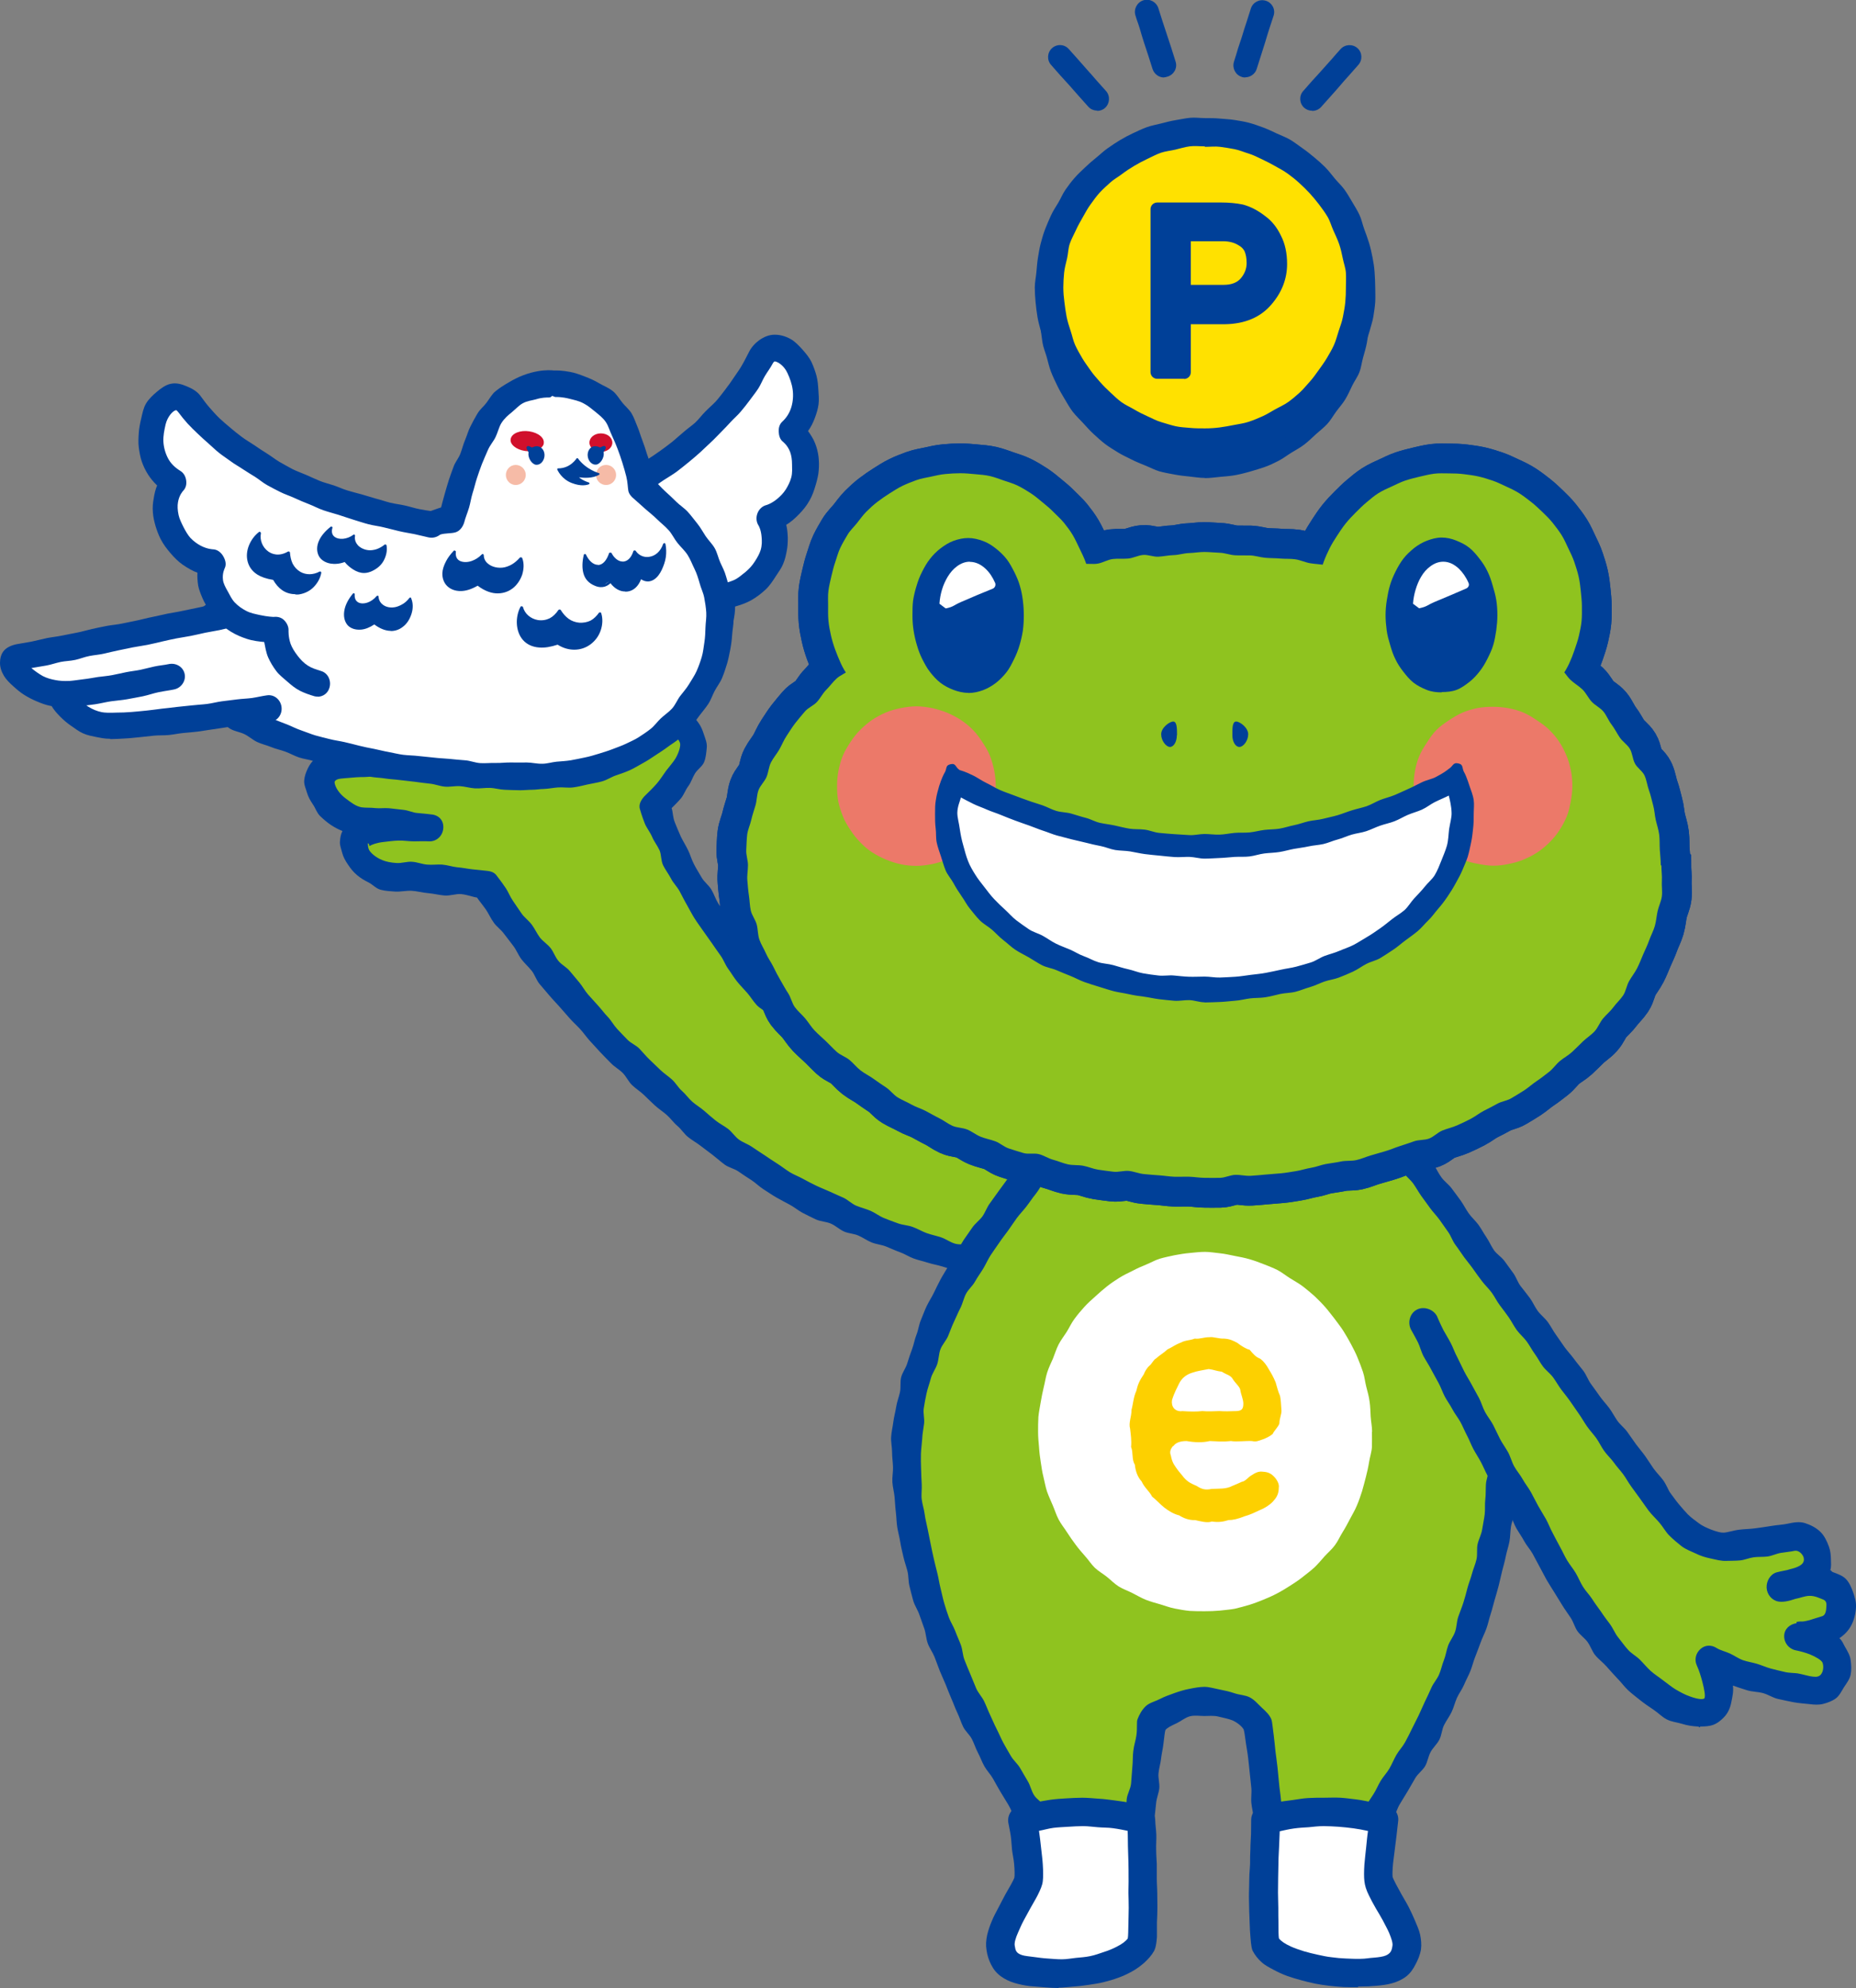 <?xml version="1.0" encoding="UTF-8"?>
<svg id="b" data-name="レイヤー 2" xmlns="http://www.w3.org/2000/svg" viewBox="0 0 118.36 126.74">
  <rect x="0" y="0" width="118.36" height="126.74" fill="#808080" stroke="none"/>
  <defs>
    <style>
      .d {
        fill: #fff;
      }

      .e {
        fill: none;
        stroke: #004098;
        stroke-width: 3.8px;
      }

      .f {
        fill: #8fc31f;
      }

      .g {
        fill: #d0102c;
      }

      .h {
        fill: #ec7969;
      }

      .i {
        fill: #ffe100;
      }

      .j {
        fill: #004098;
      }

      .k {
        fill: #f6bba7;
      }

      .l {
        fill: #fdd000;
      }
    </style>
  </defs>
  <g id="c" data-name="レイヤー 2">
    <g>
      <g>
        <g>
          <g>
            <g>
              <path class="f" d="m69.88,81.43c-.33.34-.38-.09-1.01-.06-.26,0-.57.02-.95,0-.28-.01-.59-.02-.94-.05-.29-.03-.62.07-.96.02-.29-.04-.59-.19-.92-.25-.3-.05-.62-.04-.95-.11-.3-.06-.59-.21-.91-.29-.3-.07-.59-.18-.91-.27-.3-.08-.6-.17-.92-.26-.3-.09-.61-.13-.93-.23-.3-.09-.61-.15-.92-.26-.29-.1-.57-.27-.88-.38s-.58-.23-.89-.34-.62-.13-.93-.25-.56-.3-.86-.43-.63-.13-.93-.25-.53-.35-.83-.48-.64-.12-.94-.26-.58-.27-.87-.41c-.29-.14-.55-.35-.84-.5s-.58-.28-.86-.44-.55-.33-.83-.5-.51-.4-.79-.57-.55-.34-.82-.52-.62-.24-.88-.42-.51-.4-.77-.59-.53-.38-.78-.57-.55-.35-.8-.55-.44-.49-.69-.69-.44-.48-.69-.69-.52-.38-.76-.6-.47-.44-.71-.66-.52-.39-.76-.62-.38-.54-.61-.77-.53-.39-.76-.62-.46-.46-.69-.69-.44-.48-.66-.71-.41-.51-.63-.74-.47-.45-.68-.69-.44-.48-.64-.73-.45-.47-.66-.71-.43-.49-.63-.74-.31-.59-.51-.84c-.21-.26-.46-.47-.65-.72-.21-.26-.33-.58-.51-.83-.2-.27-.41-.52-.59-.76-.2-.27-.49-.47-.66-.71-.21-.29-.34-.59-.51-.83-.21-.3-.43-.55-.58-.77-.34-.51-.05-.64-.46-.89s-.42.12-1,.07c-.27-.03-.59-.11-.94-.15-.3-.03-.61-.13-.95-.16-.31-.03-.64.05-.96.03s-.64-.03-.96-.05-.64-.21-.95-.23c-.33-.02-.61-.06-.88-.14-.31-.09-.56-.23-.79-.39-.27-.18-.49-.36-.65-.58-.19-.28-.36-.53-.37-.8,0-.32.1-.65.37-.82.19-.12.51-.2.86-.26.27-.05.57-.06.88-.09s.6.09.89.09c.32,0,.62-.02.88-.02.52.01.45.03.88-.05s-.36-.06-.89-.1c-.26-.02-.57-.04-.9-.07-.29-.02-.6.05-.91.02s-.6-.13-.89-.16c-.32-.04-.61-.12-.89-.16-.31-.04-.61-.12-.9-.26s-.55-.31-.79-.52c-.25-.22-.51-.43-.66-.68-.18-.3-.14-.62-.13-.92s.05-.57.32-.81c.19-.17.46-.35.82-.43.28-.06.59-.14.93-.16.3-.02.62.12.94.12s.63-.11.94-.09.64.08.93.11c.34.04.65.2.92.23.56.08.54.31.94.08-.33-.08-.66-.17-.95-.27-.33-.1-.64-.2-.92-.32-.32-.13-.57-.35-.84-.5-.31-.17-.57-.35-.79-.53-.29-.24-.51-.44-.64-.69-.16-.31-.31-.63-.22-.94.07-.25.33-.49.61-.69.21-.15.51-.2.84-.28.26-.06.54-.25.88-.25.27,0,.58.08.9.13.28.04.59.07.9.15.28.08.57.21.89.31.29.09.56.29.87.38.29.09.59.19.9.29s.6.17.9.27.61.17.91.27.59.22.89.32.6.22.89.32.64.11.93.21c.31.11.63.15.91.25.32.11.56.4.83.5.34.12.67.14.92.24.55.2.41.3.87.21.42-.08.21-.2.61-.54.19-.16.51-.23.76-.43.21-.17.45-.33.69-.51.23-.17.43-.37.68-.53.26-.17.54-.24.81-.32.29-.1.56-.17.85-.17.31,0,.63-.11.9-.01.29.1.52.33.73.54s.45.43.55.72c.09.28,0,.66-.11,1.02-.1.29-.29.59-.47.89-.17.28-.29.62-.49.88-.22.28-.52.48-.72.7-.39.43-.45.27-.6.75s.08.29.31.87c.1.26.17.58.32.93.12.27.2.6.35.92.13.28.34.54.5.85.14.28.19.62.35.92.15.28.47.48.63.78.16.28.25.6.43.89.16.27.39.52.57.8s.34.55.52.83.28.59.48.87.46.47.66.73.36.54.57.8.32.58.53.83.51.42.73.67.31.6.53.84.6.34.83.57.4.52.64.75.5.42.75.64.43.5.68.72.58.33.84.53.45.49.71.69.47.47.74.66.62.26.89.44.54.38.82.55.6.27.89.43c.29.17.59.32.87.47s.55.38.84.54.6.29.89.43.59.32.88.46.56.39.85.52.63.23.93.36c.31.14.64.2.94.33.31.13.61.27.91.39.32.13.58.36.88.48.32.12.62.26.93.37.32.11.65.18.95.28.33.1.66.16.97.24.34.1.67.14.97.22.34.08.65.21.96.28.35.07.68.11.98.16.36.06.69.04.99.07.39.04.71.14.98.15.66.02,1.22-.49,1.08-.02s-.29.45-.57.86-.31.4-.59.82-.43.32-.71.73-.22.46-.5.88-.19.48-.47.9-.46.32-.69.77-.1.56-.45.93Z"/>
              <path class="j" d="m68.44,82.48c-.28,0-.59-.2-.94-.22-.29-.02-.6-.03-.94-.07-.29-.03-.6-.06-.94-.11-.3-.04-.63.04-.96-.02-.3-.05-.59-.22-.91-.29-.3-.06-.62-.06-.94-.14-.3-.07-.58-.23-.9-.32-.3-.08-.59-.2-.91-.29-.3-.09-.6-.18-.91-.28-.29-.09-.61-.14-.92-.24s-.61-.16-.91-.27-.56-.29-.87-.4-.58-.24-.88-.36-.62-.14-.92-.26-.55-.31-.85-.44-.63-.13-.92-.26-.53-.37-.83-.5-.64-.13-.94-.26c-.29-.14-.59-.28-.87-.43s-.54-.37-.82-.52-.57-.3-.85-.46-.55-.35-.82-.52-.5-.41-.78-.59-.54-.35-.81-.54-.62-.25-.88-.44-.5-.41-.76-.61-.52-.39-.78-.59-.55-.36-.8-.56-.43-.5-.68-.71-.44-.49-.68-.7-.52-.39-.76-.61-.47-.45-.7-.67-.52-.4-.75-.62-.37-.55-.6-.78-.53-.39-.75-.62-.46-.46-.68-.7-.44-.48-.66-.72-.4-.51-.62-.75-.47-.46-.68-.7-.43-.49-.64-.73-.45-.48-.65-.72-.43-.5-.63-.74c-.21-.26-.3-.6-.5-.84-.21-.26-.46-.48-.65-.73-.2-.27-.32-.59-.51-.84-.2-.27-.41-.53-.59-.77-.2-.28-.49-.47-.66-.72-.21-.29-.34-.6-.5-.83-.23-.33-.44-.57-.57-.77-.26-.03-.6-.18-1.02-.22-.32-.03-.69.12-1.06.09-.34-.03-.68-.12-1.04-.15s-.7-.13-1.04-.15-.72.07-1.05.05c-.32-.02-.63-.04-.91-.11-.31-.07-.53-.34-.79-.47-.28-.14-.52-.28-.74-.47-.24-.2-.41-.42-.57-.66-.18-.26-.31-.5-.38-.77-.06-.25-.16-.47-.14-.71.02-.25.05-.46.16-.67-.27-.11-.5-.23-.74-.39s-.47-.36-.68-.56-.3-.51-.46-.74c-.17-.25-.3-.48-.38-.75-.08-.27-.2-.52-.18-.78.02-.27.11-.52.23-.77s.27-.45.48-.64c.2-.18.41-.41.71-.52.25-.09.56-.09.87-.15.28-.05.6-.04.9-.05-.14-.15-.27-.36-.36-.53-.15-.27-.25-.54-.29-.82s-.08-.59,0-.88c.09-.3.37-.51.61-.76.21-.22.41-.46.73-.62.27-.13.56-.3.91-.37.3-.06.63-.12.99-.12.31,0,.62.18.97.23.31.05.66-.02.99.08.29.08.6.2.94.3.3.09.58.31.9.41.31.1.64.13.96.24s.64.16.95.27.63.19.94.3.6.31.91.41.63.22.94.33c.32.11.65.19.95.29.33.11.68.1.98.21.34.12.63.3.91.39.37.13.69.32.93.41.2-.17.39-.54.69-.78.24-.2.55-.36.83-.57.26-.2.52-.43.8-.62.25-.16.54-.26.81-.37s.58-.07.87-.12.56-.06.85-.04.56.05.84.15c.29.1.55.2.78.37s.42.39.6.63.28.49.37.77c.09.28.22.56.18.87-.03.29-.05.61-.17.9-.11.27-.42.46-.58.72s-.24.56-.42.8-.29.56-.47.78c-.21.25-.41.44-.6.63.09.23.06.55.21.92.11.27.23.57.38.9.13.27.31.55.46.86.14.28.22.6.38.9.14.28.32.55.49.85.15.27.45.48.62.77.16.27.26.59.43.87s.42.49.6.77.31.56.5.84.34.55.53.81.46.46.66.72.31.58.52.83.48.44.69.69.4.5.62.74.39.52.62.75.41.51.64.74.52.39.77.61.4.52.65.74.61.28.87.48.46.47.72.66.56.33.83.52.52.38.79.56.49.44.77.61.61.24.9.4c.28.16.55.35.82.5s.51.41.79.55.63.19.91.33.5.45.78.59.67.09.96.23.55.35.84.48c.3.14.61.22.9.34.3.13.56.34.85.45.31.12.65.12.94.23.31.12.57.33.86.43.31.11.58.3.88.4.32.1.67.06.96.15.32.09.62.2.92.28.33.08.66.07.95.14.34.07.65.12.94.17.35.06.65.18.93.21.37.04.69.04.95.05.62.03.92.01.93,0,.37-.05.67.19.86.49.19.31.24.66.04.96-.28.42-.22.46-.5.88s-.29.41-.58.83-.39.34-.67.76-.31.4-.59.82-.25.44-.53.86-.24.45-.53.87-.25.44-.53.86c-.13.19-.36.28-.58.33-.04.01-.29.09-.78.12-.22.02-.48.13-.8.13Zm1.37-1.2s.11.09.11.09c0-.05-.11-.09-.11-.09Zm-46.35-27.52s-.02.32.13.51c.1.13.36.39.78.56.23.1.56.17.93.19.31.02.64-.1.97-.08s.63.15.96.18.66-.02.97,0c.34.03.65.14.95.17.36.03.68.1.96.13.55.05.91.1.95.1.28.03.49.11.64.34.01.02.23.28.56.77.15.22.26.53.47.83.17.24.34.51.54.79.17.24.45.44.65.71.18.24.31.54.51.81.19.24.48.42.68.67.19.24.29.57.5.82.19.24.51.39.72.64s.4.48.61.73.35.53.56.77.42.47.64.71.4.49.62.72.37.52.59.76.44.46.66.69.55.35.77.58.42.48.65.7.46.44.69.66.5.39.74.61.39.51.63.72.42.48.66.69.52.37.76.58.48.42.73.62.54.34.79.53.43.49.69.68.58.29.84.47.53.35.8.53.53.36.8.53.52.37.79.54.58.28.85.43.56.3.85.44.59.25.87.38c.29.14.59.26.87.39s.53.39.82.51.62.2.9.32.56.34.85.46.6.23.9.34.64.12.94.23c.31.11.58.28.88.39.31.11.62.17.92.27.31.1.58.31.88.4.31.1.67.01.97.1.32.09.61.23.91.31.32.08.61.23.91.3.33.07.66.03.96.09.33.07.64.1.94.15.34.05.63.27.92.31.34.04.67.06.95.08.36.03.68.06.95.06.42,0,.79-.07,1-.08.33-.36.21-.46.49-.87s.24-.44.51-.85.29-.4.57-.81.29-.4.57-.81.53-.31.68-.78c-.29-.02-.7-.18-1.06-.23-.3-.04-.63,0-.97-.07-.3-.06-.61-.15-.95-.22-.3-.07-.62-.14-.95-.23-.3-.08-.64-.07-.97-.16-.3-.09-.59-.25-.91-.36-.3-.1-.59-.25-.91-.37-.3-.11-.61-.2-.93-.32-.3-.11-.6-.23-.91-.36-.29-.12-.62-.19-.93-.32s-.53-.4-.83-.53-.62-.2-.92-.34-.61-.22-.91-.36-.6-.26-.89-.41-.51-.43-.8-.58-.64-.19-.93-.35-.56-.34-.85-.5c-.28-.16-.5-.43-.78-.6s-.59-.29-.86-.47-.57-.33-.83-.51-.54-.37-.8-.56-.46-.47-.71-.67-.5-.41-.75-.62-.52-.4-.76-.61-.57-.34-.8-.57-.42-.5-.65-.73-.4-.52-.62-.75-.56-.37-.78-.61-.39-.53-.6-.77-.45-.48-.65-.73-.37-.54-.56-.8-.3-.59-.49-.85-.37-.53-.56-.8-.38-.53-.56-.79-.38-.53-.55-.8-.32-.57-.48-.85c-.17-.29-.31-.58-.46-.86-.16-.29-.41-.53-.55-.81-.16-.3-.36-.56-.5-.84-.15-.31-.11-.69-.23-.96-.15-.32-.36-.58-.47-.85-.15-.34-.37-.6-.47-.86-.2-.51-.29-.84-.31-.91-.11-.33.11-.66.37-.91.24-.23.48-.47.7-.72s.4-.55.59-.81c.22-.29.46-.55.61-.8.24-.42.34-.83.28-1-.11-.32-.43-.44-.77-.55-.27-.09-.56-.18-.87-.12-.28.06-.52.25-.78.43-.31.21-.64.38-.92.59-.32.24-.63.45-.88.66-.5.41-.75.78-.76.79-.25.23-.68.22-1,.11-.02,0-.37-.04-.91-.23-.25-.09-.54-.22-.88-.34-.27-.1-.55-.26-.86-.37-.28-.1-.56-.26-.86-.37-.29-.1-.61-.12-.91-.23s-.55-.31-.85-.41-.65-.02-.95-.12-.57-.27-.87-.37-.62-.13-.92-.22-.6-.21-.89-.3c-.31-.1-.58-.28-.87-.37-.32-.09-.65-.07-.93-.15-.37-.1-.69-.2-.99-.23-.41-.05-.76-.14-1.03-.1-.56.09-.76.4-.8.53-.02.06-.18.18-.1.31.11.2.5.29.89.53.24.15.49.38.85.53.28.12.61.19.96.31.3.1.6.28.95.37.48.12.88.6.78,1.08-.1.48-.68.76-1.15.68-.31-.06-.62-.2-.93-.24s-.66.06-.97.03c-.33-.03-.65-.08-.95-.1-.34-.02-.66.06-.95.06-.36,0-.67.02-.94.05-.45.04-.76.04-.89.16-.08.07-.1.1-.04.29.09.28.32.6.68.87.31.23.64.5,1.01.56.27.04.57.01.88.05.29.03.59-.02.89.01s.6.07.88.1c.32.03.62.18.88.2.52.04.87.09.88.09.5.03.83.37.8.87-.03.5-.43.87-.91.85-.32-.02-.65,0-.97,0s-.66-.06-.97-.05c-.35.01-.68.06-.96.09-.45.05-.76.17-.9.26,0,0-.03-.14-.03-.14Z"/>
            </g>
            <g>
              <path class="f" d="m68.19,72.37c-.48.1-.28.15-.71.6-.19.2-.42.42-.67.7-.2.22-.39.49-.61.76-.2.23-.35.53-.56.8-.2.24-.46.45-.67.71-.19.25-.38.51-.58.78-.19.25-.39.51-.58.78s-.33.56-.51.83-.42.49-.61.77-.31.57-.48.85-.42.5-.58.78-.32.56-.48.85-.31.57-.46.86-.27.59-.41.88-.28.58-.42.88-.36.56-.48.86-.18.63-.29.94-.14.64-.24.95-.29.59-.38.91-.05.66-.12.97-.16.63-.22.95-.09.64-.13.96-.1.64-.12.97c-.02.32-.09.64-.1.97s.13.64.14.97-.09.65-.07.97.03.65.06.97.15.63.19.96.13.63.18.95-.02.66.04.98.09.64.16.96.25.61.33.92.14.63.22.94.2.62.29.93.22.61.32.92.12.64.23.95.22.61.33.91.33.57.45.87.16.64.29.93.35.56.48.85.19.63.32.92.27.59.41.88.27.59.42.88.37.54.52.82.26.6.42.88.27.6.43.87.45.49.62.76.29.59.46.85.32.57.5.83.34.56.52.82.38.53.56.79c.19.27.4.57.59.81.44.1.46-.09.92-.09s.45.1.9.1.45-.02.91-.02.45-.11.91-.11.45.02.91.02.51.27.93.1c.45-.18.02-.44.07-1.03.02-.28.03-.61.06-.97.03-.31.02-.64.05-.97.03-.32.1-.64.13-.97s.08-.65.12-.97c.03-.34,0-.67.04-.98.04-.36.16-.68.19-.96.06-.47.07-.83.12-.96.09-.23.27-.55.6-.76.25-.16.58-.27.89-.39.3-.12.63-.17.94-.24.33-.07.65-.05.95-.05s.63-.09.97-.02c.31.07.59.29.88.41.32.13.59.28.84.44.33.21.59.39.67.62.05.14.19.47.26.94.04.28.11.61.15.96.03.31.03.64.06.97.03.32.08.64.11.97s.03.66.06.98c.03.34.04.67.07.98.03.36.1.69.13.97.05.59-.43.75.02.93.42.17.43.11.89.11s.45-.1.9-.1.45-.02.91-.02.45-.03.91-.03.45.13.91.13.45-.02.9-.12c.19-.25.44-.42.63-.69.18-.26.39-.51.57-.78s.35-.54.53-.81.21-.62.39-.9.37-.52.54-.8.37-.53.53-.81.32-.56.47-.84.32-.56.47-.85.38-.53.53-.82.23-.61.37-.9.25-.6.39-.89.26-.59.39-.89.26-.59.39-.89.24-.6.36-.9.28-.58.4-.89.27-.59.37-.9.21-.61.32-.92.11-.64.21-.95.16-.63.24-.94.29-.59.37-.91.16-.63.23-.95.16-.63.22-.95.01-.66.06-.98.14-.64.18-.96.11-.64.14-.96.1-.64.12-.97.03-.65.04-.97-.11-.65-.11-.97,0-.65-.02-.97c-.02-.32.08-.66.04-.98s-.25-.62-.31-.94.05-.67-.02-.99-.21-.62-.3-.93-.24-.61-.34-.92-.19-.62-.3-.93-.2-.62-.32-.92-.26-.59-.4-.89-.3-.58-.44-.87-.34-.56-.49-.84-.15-.66-.31-.94-.34-.56-.5-.84-.38-.53-.55-.81-.3-.59-.47-.86-.47-.48-.65-.74-.42-.5-.61-.76-.28-.61-.48-.86c-.2-.27-.39-.54-.58-.78-.21-.26-.43-.51-.63-.75-.22-.26-.45-.5-.64-.73-.23-.27-.4-.56-.6-.78-.25-.28-.49-.51-.67-.7-.42-.45-.26-.48-.73-.57s-.47-.1-.95-.1-.48.06-.96.06-.48-.04-.96-.04-.48-.02-.96-.02-.48.02-.96.02-.48,0-.96,0-.48.02-.96.02-.48.03-.96.03-.48-.05-.96-.05-.48,0-.96,0-.48.05-.96.05-.48-.03-.96-.03-.48-.08-.96-.08-.48.07-.96.07-.48-.07-.96-.07-.48.15-.97.15-.48-.12-.97-.12-.48.03-.95.13Z"/>
              <path class="j" d="m86.45,118.7c-.45,0-.45-.11-.9-.11s-.45-.02-.9-.02-.45.04-.91.04-.45.08-.91.08-.45-.07-.91-.07-.45.02-.91.02c-.48,0-.9-.39-.93-.87-.02-.31-.11-.62-.14-.94s.02-.64,0-.95-.11-.63-.14-.94.03-.65,0-.95c-.03-.33-.07-.64-.1-.95-.03-.33-.07-.65-.1-.94-.04-.35-.1-.66-.14-.93-.06-.47-.11-.79-.15-.92-.07-.12-.31-.39-.71-.57-.26-.11-.59-.16-.89-.24s-.62-.04-.91-.04-.62-.06-.92.02-.57.31-.82.43c-.39.18-.66.32-.74.45-.04.12-.07.43-.13.91-.03.27-.11.58-.15.93-.03.29-.13.59-.16.92-.03.3.08.62.05.95-.03.3-.17.61-.2.93s-.07.62-.1.93.03.64,0,.95,0,.63-.03.94c-.04.48-.52.79-.99.79-.45,0-.45-.04-.9-.04s-.45.11-.9.11-.45-.03-.91-.03-.45.02-.91.02-.45.03-.91.03-.45-.09-.91-.09c-.29,0-.52-.12-.69-.35-.19-.25-.47-.44-.65-.71s-.29-.57-.47-.84-.44-.47-.62-.74-.27-.58-.44-.86-.33-.54-.5-.82-.31-.55-.47-.83-.39-.51-.55-.79-.26-.58-.41-.86-.24-.59-.39-.88-.42-.5-.56-.79-.23-.6-.37-.89-.24-.59-.37-.88-.24-.59-.36-.89-.26-.58-.38-.88-.22-.6-.34-.9-.32-.56-.43-.86-.12-.64-.22-.94-.22-.6-.32-.9-.3-.58-.39-.89-.16-.62-.24-.93-.05-.65-.13-.96-.19-.61-.26-.92-.15-.62-.2-.94-.14-.63-.19-.94-.05-.64-.09-.96-.05-.64-.08-.96-.12-.63-.14-.95.05-.64.04-.96-.06-.64-.06-.96-.08-.65-.06-.96c.02-.32.1-.64.14-.96s.13-.63.18-.95.17-.62.24-.93,0-.66.08-.97.3-.58.39-.89.2-.61.31-.91.16-.62.28-.92.15-.63.28-.93.23-.6.37-.89.32-.56.46-.85.28-.58.43-.86.33-.55.49-.83.34-.55.5-.82.3-.58.47-.84.38-.53.55-.79.47-.47.65-.72.29-.59.48-.84.37-.53.56-.78c.2-.26.38-.53.57-.78.21-.26.52-.42.71-.66.22-.26.33-.59.53-.82.23-.26.53-.42.73-.64.25-.27.48-.49.67-.69.37-.39.59-.63.65-.69.17-.17.35-.4.59-.4.48,0,.48.04.96.04s.48.05.96.05.48,0,.96,0,.48,0,.96,0,.48.09.96.09.48-.08.96-.08.48-.04.96-.04.48-.02.96-.02.48,0,.96,0,.48,0,.96,0,.48.05.96.05.48.04.96.04.48,0,.96,0,.48-.1.96-.1.48-.03.96-.03.48.13.97.13.48,0,.97,0,.48.02.97.02c.24,0,.49-.01.66.15.06.06.27.32.64.71.19.2.38.45.63.73.2.22.38.48.61.74.2.23.41.47.63.73.2.24.5.41.7.67.19.24.38.5.58.77.19.25.28.58.47.85s.52.41.71.68.22.62.4.89.41.49.58.77.4.5.57.78.31.56.48.84.29.57.44.86.31.56.46.85.31.56.45.85.32.56.45.86.08.66.19.96.24.59.35.89.25.59.35.9.11.63.2.94.28.59.35.91.18.62.24.94-.04.66,0,.97.04.64.06.96c.02.32.05.63.05.96s.03.64.02.96-.09.63-.11.95-.02.64-.05.95.08.65.04.97-.19.62-.24.93-.04.64-.1.96-.17.62-.23.93-.15.62-.23.93-.14.62-.22.93-.17.62-.26.92-.16.62-.26.92-.16.62-.27.92-.26.59-.37.89-.22.6-.34.9-.19.61-.31.91-.28.58-.4.87-.33.56-.46.85-.2.61-.34.9-.34.55-.48.83-.15.64-.3.93-.41.51-.56.79-.19.63-.35.9-.46.48-.62.75-.32.56-.48.83-.33.55-.5.82-.25.61-.42.87-.43.48-.61.74-.31.56-.5.82-.43.48-.62.73c-.17.23-.4.49-.69.49Zm-4.57-2c.49.15.49.11,1,.11s.52.02,1.03.02.52-.04,1.03-.04.51.02,1.02-.08c.19-.25.39-.44.57-.71s.35-.54.53-.81.35-.53.53-.81.29-.57.46-.85.4-.51.56-.79.28-.58.44-.86.39-.51.55-.8.3-.57.44-.86.29-.57.43-.86.26-.59.4-.88.28-.58.41-.88.36-.54.49-.84.19-.62.31-.92.16-.63.27-.93.33-.56.44-.87.1-.65.2-.95.23-.6.33-.91.18-.62.26-.93.21-.61.29-.92.22-.61.29-.92,0-.66.07-.97.24-.61.29-.93.12-.64.16-.95,0-.65.04-.97.02-.64.04-.96.17-.64.18-.96.06-.65.05-.97-.12-.64-.14-.96c-.02-.32-.02-.65-.06-.97s-.11-.64-.16-.96-.15-.63-.23-.94-.07-.65-.16-.96-.18-.62-.28-.93-.32-.57-.43-.88-.15-.64-.28-.94-.35-.55-.49-.85-.19-.63-.34-.91-.29-.58-.44-.87-.29-.58-.45-.86-.4-.52-.57-.79-.3-.58-.47-.85-.31-.58-.48-.85-.49-.46-.68-.72-.33-.57-.52-.82c-.2-.27-.37-.54-.56-.79-.21-.27-.39-.54-.58-.78-.21-.27-.43-.51-.63-.75-.22-.26-.42-.52-.61-.75-.24-.27-.53-.45-.72-.66-.28-.3-.47-.63-.62-.8-.48-.07-.5.02-.98.02s-.49.11-.97.11-.49-.02-.97-.02-.48-.11-.97-.11-.48.05-.97.05-.48.02-.97.02-.49.03-.97.03-.49-.05-.97-.05-.49-.02-.97-.02-.49.07-.97.07-.49-.08-.97-.08-.49.05-.97.05-.49.1-.97.1-.49-.06-.98-.06-.49-.05-.98-.05-.49-.06-.98-.06-.49.07-.97.14c-.16.16-.45.29-.72.59-.19.21-.42.44-.66.71-.2.23-.37.51-.59.77-.2.24-.33.54-.55.81-.2.24-.37.51-.58.78-.19.25-.42.48-.62.75s-.36.53-.55.79-.39.51-.57.78-.37.52-.55.8-.3.57-.47.85-.36.53-.52.82-.43.5-.58.79-.21.62-.36.91-.27.59-.41.88-.24.6-.37.9-.38.55-.49.85-.1.65-.21.96-.32.58-.4.89-.2.62-.27.94-.13.64-.18.96.06.66.02.99-.11.64-.12.96c-.02.32-.07.64-.08.96s0,.64.01.97.02.64.04.96-.04.65,0,.97.15.63.19.95.13.63.19.95.13.63.19.94.13.63.2.94.15.62.23.94.12.63.2.94.14.63.23.94.19.62.3.92.3.58.41.88.25.59.36.89.11.65.23.95.24.6.37.9.24.6.37.9.37.54.51.83.25.6.39.89.26.59.41.88.27.59.42.87.32.56.48.84.43.5.59.77.32.56.49.84.23.62.4.89.5.45.68.71.22.64.4.89.44.5.63.75c.5.11.52-.06,1.03-.06s.52.02,1.03.02.52.03,1.03.03.54.13,1.03-.01c.03-.32.02-.66.05-1.02.03-.33,0-.68.03-1.03s.25-.67.28-1.01.05-.69.08-1.03c.04-.36.02-.71.06-1.03.04-.38.16-.71.2-1.01.07-.48,0-.86.07-1.03.11-.29.28-.61.54-.85.23-.21.59-.29.9-.45.29-.15.6-.26.91-.37s.63-.21.95-.27c.35-.07.68-.13.97-.13s.61.1.97.17c.31.06.63.13.95.24s.68.11.97.26c.31.16.53.44.76.65.26.24.51.47.62.76.06.17.08.54.15,1.02.04.3.07.65.11,1.02.04.32.09.66.13,1.02.03.33.07.68.1,1.03s.09.69.12,1.03.09.69.12,1.02c.03.36.04.63.07.94Z"/>
            </g>
            <path class="d" d="m87.49,91.28c0,.32.01.65,0,.97-.02.32-.13.64-.18.95-.05.32-.12.63-.2.94-.08.31-.16.62-.25.93-.1.31-.2.61-.33.91-.12.3-.29.57-.44.86-.15.29-.3.57-.47.84-.17.27-.3.58-.49.83-.19.26-.44.47-.66.71-.21.24-.42.49-.65.71-.24.22-.5.41-.75.61-.25.2-.52.38-.79.55-.27.17-.54.34-.83.49-.28.15-.58.28-.87.4-.3.12-.6.24-.9.33-.31.09-.62.18-.93.25-.31.06-.64.08-.96.12-.32.03-.64.04-.96.04s-.65,0-.96-.02c-.32-.03-.64-.09-.95-.15-.32-.06-.62-.18-.93-.27-.31-.09-.62-.17-.92-.29-.3-.12-.58-.29-.86-.43-.29-.15-.6-.25-.87-.42-.27-.17-.5-.41-.75-.61-.25-.2-.54-.36-.77-.58-.23-.22-.4-.5-.62-.74-.21-.24-.42-.48-.61-.74-.19-.26-.38-.52-.55-.79-.17-.27-.38-.52-.53-.81-.15-.28-.24-.59-.37-.89-.12-.29-.26-.58-.37-.89-.1-.3-.15-.62-.23-.94-.08-.31-.12-.62-.17-.94-.05-.31-.09-.63-.11-.96-.03-.32-.06-.64-.06-.96s0-.65.02-.96c.03-.32.1-.64.15-.95.05-.32.12-.63.19-.94.08-.31.12-.63.22-.94.1-.31.24-.6.37-.89.12-.3.21-.61.36-.9.15-.29.35-.54.52-.81.17-.27.3-.57.5-.83.19-.26.4-.51.62-.75.21-.24.46-.45.7-.67.24-.22.48-.43.73-.63.25-.2.52-.38.79-.55.27-.17.56-.31.85-.45.28-.15.57-.28.87-.4.3-.12.58-.29.89-.38.31-.09.62-.15.94-.22.31-.06.63-.11.96-.14.32-.03.64-.07.96-.07s.65.06.96.09c.32.03.63.11.95.17.32.06.63.12.94.21.31.09.61.2.91.32.3.12.6.23.89.38.28.15.53.36.81.53.27.17.55.32.81.52.25.2.5.4.74.62.23.22.46.45.67.69.21.24.4.5.6.75.19.26.39.51.56.78.17.27.33.55.48.83.15.28.3.57.42.87.12.29.24.6.34.9.1.3.13.63.21.94.08.31.17.62.21.94.05.31.05.64.07.96.02.32.09.64.09.96Z"/>
            <g>
              <path class="f" d="m90.79,84.34c.21.42.18.29.46.83.12.24.2.55.37.87.13.26.34.51.49.81.14.26.3.53.45.83.14.27.25.57.4.86.14.27.32.53.48.82.14.27.26.57.41.85s.21.59.36.88.36.52.51.8.32.54.47.82.2.61.35.88.39.5.54.78.33.54.49.81.27.58.42.85.27.57.43.85.35.53.51.81.23.6.39.87.36.53.51.8.28.57.44.84.41.5.57.77c.17.28.37.52.53.79.17.28.34.54.51.8.18.28.31.57.48.82.19.28.35.55.52.79.2.28.34.57.52.79.21.25.43.48.63.71.22.25.44.47.65.69.23.24.47.44.69.65.24.23.5.41.73.6.26.21.52.38.76.55.28.19.52.41.77.54.31.16.62.22.89.3.35.11.64.18.9.18.38,0,.68-.06.87-.25.24-.24.31-.62.29-1.04-.02-.36-.14-.73-.25-1.07-.17-.57-.39-.49-.34-1.03.24.15.52.31.85.45.28.13.59.22.91.33.3.11.6.25.91.35s.61.25.92.33.65.14.96.21c.34.08.67.13.96.19.37.07.7.16.96.19.44.05.76-.15,1.03-.36.29-.23.5-.54.58-.9.08-.39.04-.78-.14-1.07-.14-.23-.39-.39-.66-.55-.26-.15-.53-.3-.79-.39-.46-.16-.52.06-.87-.21s.27-.06.9-.22c.23-.06.51-.16.85-.25.31-.09.49-.31.67-.55s.29-.5.31-.8-.01-.59-.15-.85-.33-.46-.64-.58c-.31-.12-.65-.22-1.01-.23s-.72.04-1.04.08c-.58.08-.58-.06-.99.25-.34.26.21.06.82-.19.21-.09.42-.29.72-.46.35-.19.6-.38.71-.65.13-.32.06-.64-.06-.95s-.28-.62-.56-.79-.62-.22-.97-.14c-.33.07-.67.2-1.03.26s-.71.05-1.06.1-.73.04-1.06.08c-.39.04-.75.09-1.05.12-.32.02-.68.08-1.05-.03-.29-.09-.61-.25-.95-.48-.25-.17-.53-.4-.81-.68-.23-.22-.4-.53-.65-.83-.21-.25-.49-.47-.72-.78-.13-.17-.29-.45-.54-.79-.16-.22-.3-.52-.51-.81-.17-.24-.47-.41-.67-.68-.18-.24-.28-.56-.48-.83-.18-.25-.41-.47-.6-.74-.18-.25-.32-.54-.51-.81-.18-.25-.43-.46-.62-.73s-.37-.51-.56-.77-.4-.49-.59-.75-.35-.53-.53-.78-.29-.57-.48-.83-.44-.47-.62-.72-.41-.49-.59-.75-.31-.56-.5-.81-.37-.52-.56-.78-.37-.53-.55-.78-.35-.54-.54-.8-.41-.49-.6-.75-.38-.51-.57-.77-.31-.57-.5-.82-.41-.49-.6-.75-.38-.52-.56-.77-.39-.51-.58-.76-.4-.51-.59-.76-.34-.56-.52-.81c-.19-.27-.39-.52-.57-.77-.19-.27-.35-.55-.53-.8-.2-.27-.37-.54-.55-.78-.2-.28-.46-.49-.63-.73-.21-.3-.39-.56-.55-.78-.35-.49-.22-.42-.55-.76s-.28-.24-.78-.42c-.24-.09-.53-.2-.87-.24-.27-.03-.57.04-.9.08-.27.04-.59.01-.9.12-.26.09-.54.23-.83.39"/>
              <path class="j" d="m108.42,110.12c-.05,0-.1-.05-.16-.05-.32-.02-.64-.06-.99-.17-.31-.1-.67-.12-.99-.29-.29-.15-.53-.41-.83-.61-.27-.18-.55-.37-.83-.59-.26-.21-.53-.41-.79-.65-.24-.22-.44-.51-.69-.76-.23-.24-.46-.5-.69-.76s-.51-.46-.73-.73c-.18-.22-.28-.55-.48-.83-.17-.24-.46-.43-.65-.7-.17-.25-.25-.58-.43-.85-.17-.26-.36-.51-.53-.79-.16-.26-.33-.53-.5-.81s-.34-.53-.5-.81-.29-.56-.45-.84-.29-.56-.45-.84-.38-.51-.53-.79-.34-.54-.5-.82-.25-.59-.4-.87-.31-.56-.47-.84-.36-.53-.51-.81-.31-.56-.46-.84-.27-.58-.42-.86-.33-.55-.48-.83-.26-.59-.41-.87-.27-.59-.42-.86-.37-.54-.51-.81c-.15-.29-.35-.55-.49-.82-.15-.29-.25-.6-.4-.87-.16-.3-.32-.57-.46-.84-.16-.31-.34-.57-.48-.83-.17-.32-.24-.65-.36-.89-.24-.47-.41-.75-.45-.83-.23-.45-.07-1.04.38-1.27.45-.23,1.05-.02,1.28.42.01.02.14.35.41.89.13.24.31.52.48.85.14.27.24.58.41.89.14.27.27.57.43.88.14.28.32.55.48.85.15.28.31.56.47.86.15.28.23.61.39.9s.37.54.52.83.28.59.43.88.35.55.51.84.23.61.39.9.38.53.54.82.37.54.53.83.3.58.46.87.34.56.5.85.27.6.43.89.3.59.46.87.29.59.46.87.39.54.55.81c.17.29.29.6.46.87.18.29.42.52.59.79.18.29.39.55.56.8.19.29.39.55.57.79.21.29.33.61.51.83.22.27.41.55.62.78.23.27.55.43.77.65.25.25.46.51.69.72.27.24.55.41.79.6.3.22.55.43.8.58.34.2.63.35.89.44.51.19.83.22.95.14.08-.14,0-.57-.13-1.07-.09-.33-.2-.71-.35-1.03-.17-.37-.07-.78.23-1.05.3-.27.7-.28,1.04-.06.22.14.54.21.85.35.26.12.52.31.82.42.28.1.59.14.89.23s.58.22.87.3.61.15.9.22c.32.08.64.05.92.11.35.07.65.17.89.19.24.03.42,0,.54-.19.16-.25.12-.61.05-.73-.08-.14-.4-.34-.79-.5-.28-.11-.61-.2-.91-.26-.43-.09-.74-.47-.73-.92.01-.44.35-.74.79-.81v-.08c.4-.07.23.04.82-.11.22-.06.48-.16.8-.25.24-.06.27-.38.28-.62,0-.09.05-.34-.19-.44-.24-.09-.54-.25-.88-.24-.3,0-.61.14-.9.19-.45.16-.83.22-1.1.17-.42-.08-.72-.46-.74-.88-.02-.42.23-.86.64-.98.07-.02.33-.08.69-.15.18-.07.45-.09.76-.26.33-.18.31-.41.26-.57-.07-.19-.31-.45-.58-.39-.27.06-.56.08-.86.13s-.56.19-.85.23-.6.01-.88.05c-.3.04-.58.17-.86.2-.32.03-.62.02-.87.03-.35.02-.68-.08-1.01-.15s-.64-.16-.96-.32c-.29-.14-.62-.25-.91-.47-.25-.2-.52-.42-.78-.68-.23-.23-.39-.54-.63-.82-.21-.25-.47-.48-.69-.77-.13-.17-.31-.44-.55-.77-.16-.22-.35-.48-.56-.77-.17-.23-.32-.52-.52-.79-.18-.24-.4-.47-.59-.74-.18-.25-.42-.46-.61-.73-.18-.25-.31-.54-.5-.81-.18-.25-.4-.48-.59-.75s-.33-.53-.52-.8-.36-.52-.54-.78-.38-.5-.57-.75-.34-.53-.53-.79-.46-.45-.65-.7-.33-.54-.52-.8-.33-.54-.52-.8-.44-.46-.63-.72-.33-.55-.51-.81-.38-.52-.57-.77-.33-.55-.52-.81-.43-.48-.62-.73-.38-.51-.56-.77-.39-.5-.58-.76-.36-.53-.55-.78-.29-.58-.47-.83-.37-.53-.55-.78-.42-.49-.6-.74c-.19-.27-.38-.52-.56-.77-.19-.27-.34-.55-.52-.8-.2-.27-.47-.47-.65-.71-.2-.28-.29-.6-.46-.84-.21-.29-.4-.55-.56-.77-.26-.36-.47-.61-.58-.76-.15-.1-.53-.29-1.05-.35-.31-.04-.68.01-1.09.11-.32.08-.69.13-1.06.34-.44.25-.9.11-1.15-.33-.25-.44-.15-.93.28-1.18.29-.16.55-.34.82-.44.31-.12.61-.22.89-.28.33-.06.64-.08.93-.08.34,0,.65.04.93.09.34.07.62.25.86.35.48.21.82.34.85.36.06.05.13.12.18.19.02.02.18.32.52.8.16.22.36.46.57.76.17.23.33.51.53.78.17.24.36.5.55.77.18.25.3.55.5.81.18.25.46.44.65.7.18.25.38.5.57.77s.32.54.51.81.43.47.62.73.33.54.51.8.3.56.48.82.48.43.67.69.37.51.56.77.28.58.47.83.4.5.59.76.31.56.5.82.46.46.65.72.33.55.52.81.36.53.55.79.41.49.6.75.4.5.59.75.3.58.48.83.38.52.56.78.41.5.6.75.34.55.52.81c.19.27.46.47.64.72.19.27.37.53.55.78.2.27.41.51.59.76.2.28.36.55.53.79.21.29.44.51.61.74.24.33.34.66.47.83.19.25.36.5.53.7.21.25.4.47.58.66.24.24.49.4.68.55.29.22.56.32.77.41.39.15.66.22.85.21.29-.02.63-.15,1.01-.19.32-.04.67-.04,1.02-.09s.68-.09,1.02-.15.71-.07,1.02-.14c.37-.08.75-.15,1.1-.04s.71.29.98.55.43.61.56.97c.09.25.11.5.12.74,0,.26.04.51-.04.74.08.02.07.09.15.12.31.12.63.22.85.45s.35.54.46.85c.1.29.2.61.18.95-.02.4-.12.8-.29,1.13-.18.35-.45.63-.77.84.19.16.25.37.37.57.15.26.31.52.35.83s.06.62,0,.92-.26.55-.43.81c-.16.26-.29.54-.52.71s-.53.28-.81.35-.57.05-.88.01c-.27-.03-.62-.05-1.01-.12-.3-.06-.64-.13-.99-.21-.32-.07-.62-.28-.95-.37s-.68-.08-1.01-.18-.59-.19-.91-.3c.05.38-.03.7-.1,1.06s-.21.7-.49.98c-.15.15-.36.35-.68.47-.22.08-.5.1-.82.1Z"/>
            </g>
            <g>
              <g>
                <g>
                  <path class="e" d="m105.95,55.19c0,.33.05.65.03.97s.04.66,0,.98-.2.63-.27.94-.09.65-.18.96-.25.6-.36.91-.25.59-.38.89-.24.6-.39.89-.35.54-.51.82-.2.64-.38.91-.43.49-.62.75-.45.47-.66.72-.32.58-.54.82-.5.41-.74.64-.46.46-.7.68-.53.37-.78.58-.43.49-.69.69-.51.4-.78.58-.51.4-.78.58-.55.34-.83.51-.63.2-.91.36-.57.3-.86.45-.54.36-.83.51-.58.29-.88.42-.62.2-.92.32-.54.39-.84.51-.66.07-.97.18-.61.21-.92.31-.6.23-.91.32-.62.18-.93.27-.61.23-.93.3-.66.02-.98.09-.64.1-.96.16-.62.19-.94.24-.63.16-.95.21-.64.11-.96.14-.65.05-.97.08-.65.06-.97.08-.65-.07-.98-.06-.64.18-.97.19-.65,0-.98,0-.65-.06-.97-.07-.65.01-.97,0-.65-.07-.97-.09-.65-.05-.97-.08-.64-.17-.96-.2-.67.09-.99.05-.65-.08-.97-.13-.63-.19-.95-.25-.66-.02-.98-.09-.62-.21-.93-.29-.6-.28-.91-.36-.68.02-.99-.07-.62-.19-.93-.29-.57-.35-.87-.46-.63-.17-.93-.29-.56-.34-.86-.46-.66-.11-.95-.24-.56-.35-.85-.49-.57-.31-.86-.46-.61-.24-.89-.4-.59-.28-.87-.45-.48-.46-.75-.64-.54-.36-.8-.55-.56-.33-.82-.53-.46-.46-.71-.67-.59-.31-.83-.53-.46-.46-.69-.68-.49-.44-.71-.67-.39-.52-.6-.77-.47-.46-.66-.72-.25-.62-.43-.89-.33-.56-.49-.83-.31-.56-.45-.85-.34-.55-.47-.85-.31-.57-.42-.88-.09-.65-.17-.96-.31-.59-.38-.9-.07-.64-.12-.96-.07-.64-.1-.96.04-.64.04-.97-.13-.65-.11-.97.02-.66.06-.98.19-.63.26-.94.18-.62.27-.93.08-.66.19-.96.38-.54.51-.84.14-.65.29-.94.37-.54.53-.82.28-.59.46-.86.35-.55.55-.81.41-.5.62-.75.55-.37.77-.61.36-.54.59-.77.42-.5.66-.72.56-.33.81-.54.4-.53.66-.73.54-.36.8-.55.56-.33.83-.51.51-.4.79-.57.55-.34.84-.5.65-.15.94-.31.5-.44.79-.58.56-.33.86-.47.65-.12.96-.24.59-.26.89-.38.58-.28.89-.39.6-.25.91-.35.65-.09.96-.18.63-.15.94-.24.63-.13.95-.2.62-.18.94-.25.61-.24.93-.3.66.02.98-.04.62-.25.94-.29.65,0,.98-.03.63-.2.95-.23.66.13.99.11.64-.09.97-.1.65-.12.97-.13.65-.07.98-.07.65.04.98.05.65.14.97.16.65,0,.97.01.64.12.96.15.65.02.97.05.65,0,.97.05.63.2.94.25.65.06.97.12.65.06.97.13.6.28.92.35.63.13.95.21.67,0,.98.09.59.29.9.39.64.14.94.24.59.28.89.39.57.32.87.44.67.09.96.22.55.36.84.5.64.18.92.33.48.48.76.64.58.29.86.46.55.34.82.52.57.32.83.5.44.49.7.69.62.26.87.47.41.52.64.74.53.39.76.61.37.54.59.78.55.39.75.63.32.57.52.83.34.55.52.82.49.46.65.73.17.64.32.93.49.49.62.78.17.64.28.94.17.62.26.93.1.64.17.95.18.62.22.94.02.64.04.97.06.64.06.96Z"/>
                  <path class="e" d="m105.95,55.19c0,.33.05.65.03.97s.04.66,0,.98-.2.63-.27.94-.09.65-.18.96-.25.6-.36.91-.25.59-.38.89-.24.6-.39.89-.35.54-.51.82-.2.64-.38.91-.43.49-.62.75-.45.47-.66.72-.32.58-.54.82-.5.41-.74.64-.46.46-.7.68-.53.37-.78.58-.43.49-.69.69-.51.4-.78.58-.51.4-.78.58-.55.34-.83.51-.63.2-.91.36-.57.3-.86.45-.54.36-.83.51-.58.29-.88.42-.62.2-.92.32-.54.39-.84.51-.66.07-.97.18-.61.21-.92.31-.6.23-.91.32-.62.18-.93.27-.61.23-.93.3-.66.02-.98.09-.64.1-.96.16-.62.19-.94.24-.63.16-.95.21-.64.11-.96.14-.65.05-.97.08-.65.06-.97.08-.65-.07-.98-.06-.64.18-.97.19-.65,0-.98,0-.65-.06-.97-.07-.65.01-.97,0-.65-.07-.97-.09-.65-.05-.97-.08-.64-.17-.96-.2-.67.09-.99.05-.65-.08-.97-.13-.63-.19-.95-.25-.66-.02-.98-.09-.62-.21-.93-.29-.6-.28-.91-.36-.68.02-.99-.07-.62-.19-.93-.29-.57-.35-.87-.46-.63-.17-.93-.29-.56-.34-.86-.46-.66-.11-.95-.24-.56-.35-.85-.49-.57-.31-.86-.46-.61-.24-.89-.4-.59-.28-.87-.45-.48-.46-.75-.64-.54-.36-.8-.55-.56-.33-.82-.53-.46-.46-.71-.67-.59-.31-.83-.53-.46-.46-.69-.68-.49-.44-.71-.67-.39-.52-.6-.77-.47-.46-.66-.72-.25-.62-.43-.89-.33-.56-.49-.83-.31-.56-.45-.85-.34-.55-.47-.85-.31-.57-.42-.88-.09-.65-.17-.96-.31-.59-.38-.9-.07-.64-.12-.96-.07-.64-.1-.96.04-.64.04-.97-.13-.65-.11-.97.02-.66.06-.98.19-.63.26-.94.18-.62.27-.93.08-.66.19-.96.38-.54.51-.84.14-.65.29-.94.37-.54.53-.82.28-.59.46-.86.35-.55.55-.81.41-.5.62-.75.55-.37.77-.61.36-.54.59-.77.42-.5.66-.72.56-.33.81-.54.4-.53.66-.73.54-.36.8-.55.56-.33.83-.51.51-.4.79-.57.55-.34.84-.5.65-.15.94-.31.5-.44.79-.58.56-.33.86-.47.65-.12.96-.24.59-.26.89-.38.58-.28.89-.39.6-.25.91-.35.65-.09.96-.18.63-.15.94-.24.63-.13.95-.2.62-.18.94-.25.61-.24.93-.3.66.02.98-.04.62-.25.94-.29.65,0,.98-.03.63-.2.95-.23.66.13.99.11.64-.09.97-.1.65-.12.97-.13.65-.07.98-.07.65.04.98.05.65.14.97.16.65,0,.97.01.64.12.96.15.65.02.97.05.65,0,.97.05.63.2.94.25.65.06.97.12.65.06.97.13.6.28.92.35.63.13.95.21.67,0,.98.09.59.29.9.39.64.14.94.24.59.28.89.39.57.32.87.44.67.09.96.22.55.36.84.5.64.18.92.33.48.48.76.64.58.29.86.46.55.34.82.52.57.32.83.5.44.49.7.69.62.26.87.47.41.52.64.74.53.39.76.61.37.54.59.78.55.39.75.63.32.57.52.83.34.55.52.82.49.46.65.73.17.64.32.93.49.49.62.78.17.64.28.94.17.62.26.93.1.64.17.95.18.62.22.94.02.64.04.97.06.64.06.96Z"/>
                </g>
                <g>
                  <path class="e" d="m69.67,38.61c0,.32.02.64-.02.95s-.08.63-.15.94-.15.62-.25.92-.26.58-.4.86-.3.56-.47.82-.31.56-.51.8-.42.48-.64.7-.45.45-.7.65-.51.37-.78.54-.55.32-.83.46-.58.24-.88.35-.6.2-.91.27-.62.11-.94.15-.63.04-.95.04-.63-.03-.95-.06-.64-.05-.94-.12-.6-.19-.9-.3-.6-.2-.89-.34-.55-.31-.82-.48-.53-.35-.77-.55-.51-.38-.73-.6-.42-.47-.62-.72-.36-.52-.53-.78-.34-.53-.47-.82-.25-.58-.36-.88-.2-.6-.27-.91-.13-.62-.16-.94-.02-.63-.02-.95-.02-.64.02-.95.12-.62.19-.93.15-.62.25-.91.18-.61.32-.9.3-.56.46-.83.4-.49.6-.74.38-.51.6-.73.46-.44.71-.63.51-.37.78-.54.53-.34.82-.48.58-.25.88-.36.61-.15.92-.22.61-.14.93-.17.63-.05.95-.05.63.03.95.06.64.05.94.12.61.19.9.29.61.19.89.33.56.31.82.48.51.38.75.58.49.4.71.63.46.43.66.68.39.5.55.77.29.56.43.85.28.57.39.87.19.6.26.91.12.62.16.94.02.63.02.95Z"/>
                  <path class="e" d="m69.67,38.61c0,.32.02.64-.02.95s-.08.63-.15.94-.15.62-.25.92-.26.58-.4.86-.3.56-.47.82-.31.56-.51.8-.42.48-.64.7-.45.45-.7.65-.51.37-.78.54-.55.32-.83.46-.58.24-.88.35-.6.2-.91.27-.62.11-.94.15-.63.04-.95.04-.63-.03-.95-.06-.64-.05-.94-.12-.6-.19-.9-.3-.6-.2-.89-.34-.55-.31-.82-.48-.53-.35-.77-.55-.51-.38-.73-.6-.42-.47-.62-.72-.36-.52-.53-.78-.34-.53-.47-.82-.25-.58-.36-.88-.2-.6-.27-.91-.13-.62-.16-.94-.02-.63-.02-.95-.02-.64.02-.95.12-.62.19-.93.15-.62.25-.91.18-.61.32-.9.3-.56.46-.83.4-.49.6-.74.38-.51.6-.73.46-.44.71-.63.51-.37.78-.54.53-.34.82-.48.58-.25.88-.36.61-.15.92-.22.61-.14.93-.17.63-.05.95-.05.63.03.95.06.64.05.94.12.61.19.9.29.61.19.89.33.56.31.82.48.51.38.75.58.49.4.71.63.46.43.66.68.39.5.55.77.29.56.43.85.28.57.39.87.19.6.26.91.12.62.16.94.02.63.02.95Z"/>
                </g>
                <g>
                  <path class="e" d="m83.94,38.61c0,.32,0,.64.03.95s.1.63.17.94.21.6.31.9.19.61.33.89.3.56.47.83.36.52.56.77.39.5.61.72.46.44.71.64.53.35.8.52.52.36.81.5.6.21.9.31.59.24.9.31.62.11.94.15.63.05.95.05.64-.02.95-.06.63-.07.94-.14.62-.15.92-.25.58-.25.87-.39.56-.3.82-.47.55-.33.79-.52.48-.41.71-.63.42-.48.61-.72.38-.5.55-.77.34-.54.47-.82.25-.58.35-.88.21-.6.28-.91.14-.62.17-.94.02-.63.02-.95-.04-.63-.07-.95-.07-.63-.14-.94-.17-.61-.27-.91-.24-.58-.38-.87-.26-.58-.43-.85-.36-.52-.56-.77-.42-.47-.65-.69-.46-.44-.7-.63-.5-.39-.76-.56-.55-.31-.84-.44-.57-.28-.87-.38-.6-.2-.91-.27-.62-.11-.94-.15-.63-.05-.95-.05-.64-.02-.95.02-.63.12-.93.19-.62.15-.92.25-.58.25-.87.38-.58.26-.85.43-.51.38-.75.58-.47.43-.69.65-.44.45-.64.7-.37.51-.54.77-.34.53-.48.81-.27.57-.38.87-.21.6-.28.91-.1.62-.13.94-.06.63-.06.95Z"/>
                  <path class="e" d="m83.94,38.61c0,.32,0,.64.03.95s.1.63.17.94.21.6.31.9.19.61.33.89.3.56.47.83.36.52.56.77.39.5.61.72.46.44.71.64.53.35.8.52.52.36.81.5.6.21.9.31.59.24.9.31.62.11.94.15.63.05.95.05.64-.02.95-.06.63-.07.94-.14.62-.15.92-.25.58-.25.87-.39.56-.3.82-.47.55-.33.79-.52.48-.41.71-.63.42-.48.61-.72.38-.5.55-.77.34-.54.47-.82.25-.58.35-.88.21-.6.28-.91.14-.62.17-.94.02-.63.02-.95-.04-.63-.07-.95-.07-.63-.14-.94-.17-.61-.27-.91-.24-.58-.38-.87-.26-.58-.43-.85-.36-.52-.56-.77-.42-.47-.65-.69-.46-.44-.7-.63-.5-.39-.76-.56-.55-.31-.84-.44-.57-.28-.87-.38-.6-.2-.91-.27-.62-.11-.94-.15-.63-.05-.95-.05-.64-.02-.95.02-.63.12-.93.19-.62.15-.92.25-.58.25-.87.38-.58.26-.85.43-.51.38-.75.58-.47.43-.69.65-.44.45-.64.7-.37.51-.54.77-.34.53-.48.81-.27.57-.38.87-.21.6-.28.91-.1.62-.13.94-.06.63-.06.95Z"/>
                </g>
              </g>
              <g>
                <path class="f" d="m105.95,55.19c0,.33.05.65.03.97s.04.66,0,.98-.2.63-.27.94-.09.65-.18.96-.25.6-.36.91-.25.59-.38.89-.24.6-.39.89-.35.54-.51.82-.2.64-.38.91-.43.49-.62.75-.45.47-.66.72-.32.58-.54.82-.5.41-.74.64-.46.46-.7.68-.53.37-.78.58-.43.49-.69.69-.51.4-.78.58-.51.4-.78.58-.55.34-.83.51-.63.2-.91.36-.57.3-.86.45-.54.36-.83.51-.58.29-.88.42-.62.2-.92.32-.54.39-.84.51-.66.07-.97.18-.61.21-.92.31-.6.23-.91.32-.62.18-.93.27-.61.23-.93.3-.66.02-.98.09-.64.1-.96.16-.62.19-.94.24-.63.16-.95.21-.64.11-.96.14-.65.05-.97.08-.65.06-.97.08-.65-.07-.98-.06-.64.18-.97.19-.65,0-.98,0-.65-.06-.97-.07-.65.01-.97,0-.65-.07-.97-.09-.65-.05-.97-.08-.64-.17-.96-.2-.67.09-.99.05-.65-.08-.97-.13-.63-.19-.95-.25-.66-.02-.98-.09-.62-.21-.93-.29-.6-.28-.91-.36-.68.02-.99-.07-.62-.19-.93-.29-.57-.35-.87-.46-.63-.17-.93-.29-.56-.34-.86-.46-.66-.11-.95-.24-.56-.35-.85-.49-.57-.31-.86-.46-.61-.24-.89-.4-.59-.28-.87-.45-.48-.46-.75-.64-.54-.36-.8-.55-.56-.33-.82-.53-.46-.46-.71-.67-.59-.31-.83-.53-.46-.46-.69-.68-.49-.44-.71-.67-.39-.52-.6-.77-.47-.46-.66-.72-.25-.62-.43-.89-.33-.56-.49-.83-.31-.56-.45-.85-.34-.55-.47-.85-.31-.57-.42-.88-.09-.65-.17-.96-.31-.59-.38-.9-.07-.64-.12-.96-.07-.64-.1-.96.04-.64.04-.97-.13-.65-.11-.97.02-.66.06-.98.19-.63.26-.94.18-.62.27-.93.08-.66.19-.96.38-.54.51-.84.14-.65.29-.94.37-.54.53-.82.28-.59.46-.86.35-.55.55-.81.41-.5.62-.75.55-.37.77-.61.36-.54.59-.77.42-.5.66-.72.56-.33.81-.54.4-.53.66-.73.54-.36.8-.55.56-.33.83-.51.51-.4.79-.57.55-.34.84-.5.65-.15.94-.31.5-.44.79-.58.56-.33.86-.47.65-.12.96-.24.59-.26.89-.38.58-.28.89-.39.6-.25.91-.35.65-.09.96-.18.63-.15.94-.24.63-.13.95-.2.62-.18.94-.25.61-.24.93-.3.66.02.98-.04.62-.25.94-.29.65,0,.98-.03.63-.2.95-.23.66.13.99.11.64-.09.97-.1.65-.12.97-.13.65-.07.98-.07.65.04.98.05.65.14.97.16.65,0,.97.01.64.12.96.15.65.02.97.05.65,0,.97.05.63.2.94.25.65.06.97.12.65.06.97.13.6.28.92.35.63.13.95.21.67,0,.98.09.59.29.9.39.64.14.94.24.59.28.89.39.57.32.87.44.67.09.96.22.55.36.84.5.64.18.92.33.48.48.76.64.58.29.86.46.55.34.82.52.57.32.83.5.44.49.7.69.62.26.87.47.41.52.64.74.53.39.76.61.37.54.59.78.55.39.75.63.32.57.52.83.34.55.52.82.49.46.65.73.17.64.32.93.49.49.62.78.17.64.28.94.17.62.26.93.1.64.17.95.18.62.22.94.02.64.04.97.06.64.06.96Z"/>
                <path class="f" d="m69.67,38.61c0,.32.02.64-.02.95s-.08.63-.15.94-.15.62-.25.92-.26.58-.4.86-.3.56-.47.82-.31.56-.51.8-.42.48-.64.7-.45.45-.7.65-.51.37-.78.54-.55.32-.83.46-.58.24-.88.35-.6.2-.91.27-.62.11-.94.15-.63.04-.95.04-.63-.03-.95-.06-.64-.05-.94-.12-.6-.19-.9-.3-.6-.2-.89-.34-.55-.31-.82-.48-.53-.35-.77-.55-.51-.38-.73-.6-.42-.47-.62-.72-.36-.52-.53-.78-.34-.53-.47-.82-.25-.58-.36-.88-.2-.6-.27-.91-.13-.62-.16-.94-.02-.63-.02-.95-.02-.64.02-.95.12-.62.19-.93.15-.62.25-.91.18-.61.32-.9.3-.56.46-.83.4-.49.6-.74.38-.51.6-.73.46-.44.71-.63.51-.37.78-.54.53-.34.82-.48.58-.25.88-.36.61-.15.92-.22.61-.14.93-.17.63-.05.95-.05.63.03.95.06.64.05.94.12.61.19.9.29.61.19.89.33.56.31.82.48.51.38.75.58.49.4.71.63.46.43.66.68.39.5.55.77.29.56.43.85.28.57.39.87.19.6.26.91.12.62.16.94.02.63.02.95Z"/>
                <path class="f" d="m83.94,38.61c0,.32,0,.64.03.95s.1.63.17.94.21.6.31.9.19.61.33.89.3.56.47.83.36.52.56.77.39.5.61.72.46.44.71.64.53.35.8.52.52.36.81.5.6.21.9.31.59.24.9.31.62.11.94.15.63.05.95.05.64-.02.95-.06.63-.07.94-.14.62-.15.92-.25.58-.25.87-.39.56-.3.82-.47.55-.33.79-.52.48-.41.71-.63.42-.48.61-.72.38-.5.55-.77.34-.54.47-.82.25-.58.35-.88.21-.6.28-.91.14-.62.17-.94.02-.63.02-.95-.04-.63-.07-.95-.07-.63-.14-.94-.17-.61-.27-.91-.24-.58-.38-.87-.26-.58-.43-.85-.36-.52-.56-.77-.42-.47-.65-.69-.46-.44-.7-.63-.5-.39-.76-.56-.55-.31-.84-.44-.57-.28-.87-.38-.6-.2-.91-.27-.62-.11-.94-.15-.63-.05-.95-.05-.64-.02-.95.02-.63.12-.93.19-.62.15-.92.25-.58.25-.87.38-.58.26-.85.43-.51.38-.75.58-.47.43-.69.65-.44.45-.64.7-.37.51-.54.77-.34.53-.48.81-.27.57-.38.87-.21.6-.28.91-.1.62-.13.94-.06.63-.06.95Z"/>
              </g>
            </g>
            <g>
              <path class="j" d="m65.03,39.23c0,.31-.04.61-.08.9-.04.3-.09.6-.17.88-.09.3-.2.58-.33.84-.13.28-.3.53-.48.76-.19.25-.39.46-.62.64-.24.2-.49.35-.76.45s-.57.17-.87.17-.6-.03-.88-.14-.53-.27-.76-.47c-.22-.18-.43-.4-.62-.65-.17-.23-.34-.49-.47-.76-.13-.26-.23-.55-.31-.84-.08-.28-.15-.57-.19-.88s-.06-.59-.06-.9.04-.61.08-.9c.04-.3.11-.6.19-.88.09-.3.18-.58.31-.84.13-.28.3-.53.48-.76.19-.25.38-.48.61-.66.24-.2.5-.34.77-.45s.57-.16.87-.16.6.05.87.16.53.26.76.46c.22.18.43.4.61.65.17.23.35.47.49.75.13.26.23.55.32.84.08.28.14.58.18.88s.07.59.07.9Z"/>
              <path class="j" d="m61.73,44.17c-.32,0-.64-.08-.93-.19s-.58-.26-.84-.46c-.24-.19-.46-.43-.66-.69-.19-.24-.34-.53-.49-.82-.14-.28-.25-.58-.34-.89-.09-.3-.16-.61-.21-.93s-.07-.63-.07-.95,0-.65.04-.96c.05-.32.13-.64.22-.93.09-.31.21-.62.35-.89.15-.3.31-.58.5-.82.2-.26.43-.49.68-.68.26-.2.53-.37.83-.48s.62-.18.94-.18.64.08.94.19.57.28.82.48c.24.19.48.41.68.67.19.24.34.53.49.82.14.28.27.57.36.89.09.3.15.61.19.94s.06.63.06.96-.02.64-.06.95c-.05.32-.12.63-.21.93-.09.31-.21.61-.35.89-.15.3-.29.59-.48.83-.2.26-.43.49-.67.68-.26.2-.54.36-.83.47s-.61.18-.94.18Zm0-9.32c-.33,0-.65.06-.95.2s-.53.35-.77.59c-.22.22-.42.48-.59.77-.16.27-.31.56-.42.88-.1.3-.19.62-.24.95-.05.31-.07.64-.07.98s.03.66.08.98c.05.33.16.64.26.94.11.32.23.63.39.9.17.3.37.55.59.78.24.24.51.43.79.56.3.14.61.23.93.23s.64-.08.94-.23.54-.33.78-.57c.22-.22.42-.47.6-.77.16-.27.3-.57.4-.89.1-.3.16-.62.22-.95.05-.31.09-.64.09-.97s-.04-.66-.09-.97c-.05-.33-.12-.65-.22-.95-.11-.32-.24-.63-.4-.9-.17-.3-.37-.56-.59-.78-.24-.24-.5-.44-.78-.58-.3-.14-.62-.19-.95-.19Z"/>
            </g>
            <path class="d" d="m61.85,35.81c-.3,0-.58.11-.83.3-.22.16-.42.39-.59.67-.14.24-.27.51-.36.82-.08.27-.14.57-.16.89.21.16.19.14.4.3.53-.11.5-.21,1-.42.5-.21.5-.22,1-.43.5-.21.5-.2,1-.41.14-.06.21-.23.15-.37-.16-.37-.37-.68-.62-.91-.29-.27-.63-.43-.99-.43Z"/>
            <g>
              <path class="j" d="m88.64,39.23c0,.31.02.61.06.89.04.3.1.6.18.88.09.3.2.57.33.84.13.28.27.55.44.78.19.25.4.47.62.65.24.2.51.33.78.44s.57.18.87.18.59-.08.87-.19.54-.24.78-.44c.22-.18.42-.41.61-.66.17-.23.34-.48.48-.76.13-.26.21-.55.3-.85.08-.28.14-.57.19-.88s.07-.59.07-.9-.03-.61-.07-.9c-.04-.3-.08-.6-.17-.88-.09-.3-.2-.58-.32-.84-.13-.28-.29-.54-.47-.77-.19-.25-.41-.45-.63-.63-.24-.2-.48-.37-.75-.48s-.58-.14-.88-.14-.6.05-.88.15-.52.27-.76.46c-.22.18-.43.39-.62.64-.17.23-.33.49-.46.77-.13.26-.24.54-.33.84-.08.28-.13.58-.17.88s-.07.59-.07.9Z"/>
              <path class="j" d="m91.92,44.14c-.32,0-.64-.04-.94-.16s-.58-.26-.84-.46c-.24-.19-.45-.44-.65-.7-.19-.24-.37-.51-.51-.81-.14-.28-.24-.58-.33-.9-.09-.3-.18-.61-.22-.93s-.07-.63-.07-.96.03-.65.08-.96c.05-.32.11-.64.2-.94.09-.31.22-.61.36-.89.15-.3.31-.57.5-.82.2-.26.44-.47.68-.67.26-.2.53-.36.82-.47s.61-.2.93-.2.64.07.93.19.58.25.84.46c.24.19.45.44.65.7.19.24.37.51.51.81.14.28.24.58.33.9.09.3.18.61.23.93s.07.63.07.96-.03.65-.07.95c-.05.32-.1.64-.19.94-.09.31-.23.6-.37.88-.15.3-.31.57-.5.81-.2.26-.42.49-.66.68-.26.2-.52.39-.81.5s-.62.14-.94.14Zm0-9.32c-.33,0-.65.09-.94.24s-.53.34-.77.58c-.22.22-.43.47-.6.77-.16.27-.28.57-.39.9-.1.3-.2.61-.25.95-.05.31-.06.64-.06.98s.03.66.08.97c.05.33.12.65.22.95.11.32.25.62.4.89.17.3.36.56.58.78.24.24.51.43.79.57.3.14.61.24.94.24s.65-.08.95-.22.53-.35.77-.59c.22-.22.43-.47.6-.77.16-.27.27-.58.38-.9.1-.3.2-.61.26-.94.05-.31.06-.64.06-.98s0-.66-.06-.98c-.05-.33-.15-.65-.25-.95-.11-.32-.24-.62-.4-.89-.17-.3-.36-.56-.58-.79-.24-.24-.51-.43-.79-.56-.3-.14-.61-.24-.94-.24Z"/>
            </g>
            <path class="d" d="m92.04,35.81c-.3,0-.58.11-.83.3-.22.16-.43.39-.59.67-.14.24-.26.52-.35.83-.08.27-.14.57-.16.88.21.16.18.13.39.29.53-.11.5-.2,1-.41.5-.21.5-.21,1-.42.5-.21.5-.22,1-.43.14-.06.22-.22.15-.36-.16-.37-.38-.68-.62-.91-.29-.27-.62-.44-.99-.44Z"/>
            <g>
              <path class="j" d="m75.05,46.87c0,.42-.2.75-.44.75s-.56-.39-.56-.81.53-.81.77-.81.24.46.24.87Z"/>
              <path class="j" d="m78.59,46.87c0,.42.2.75.45.75s.56-.4.56-.81-.52-.81-.77-.81-.24.46-.24.87Z"/>
            </g>
            <path class="h" d="m63.5,50.12c0,.34-.03.67-.09.99-.06.33-.17.64-.3.95-.13.31-.29.6-.47.87-.19.28-.38.54-.62.78-.23.23-.49.45-.76.64-.27.18-.57.32-.88.45-.3.13-.62.22-.95.29-.32.06-.65.11-.99.11s-.67-.03-.99-.1c-.33-.07-.64-.17-.95-.3-.31-.13-.6-.28-.88-.46-.28-.18-.53-.4-.76-.64s-.44-.49-.62-.77c-.18-.27-.36-.56-.48-.87-.12-.3-.23-.62-.3-.95-.06-.32-.08-.65-.08-.99s.03-.67.09-.99c.07-.33.15-.65.28-.96.13-.31.31-.59.49-.87.18-.28.39-.54.62-.77.23-.23.49-.45.76-.64.28-.18.57-.34.88-.47.3-.13.62-.21.95-.28.32-.06.65-.11.99-.11s.67.05.99.11c.33.07.64.17.95.29.31.13.6.28.88.46.28.19.54.39.77.63.23.23.43.5.61.78.18.27.36.56.48.86.12.3.21.62.28.95.06.32.1.65.1.99Z"/>
            <path class="h" d="m90.15,50.12c0,.34.05.67.11.99.07.33.15.65.28.95.13.31.29.6.48.87.18.28.4.53.63.76.23.23.48.46.76.64.27.18.56.35.87.47.3.13.62.21.95.27.32.06.65.12.99.12s.67-.04.99-.11c.33-.07.65-.15.95-.28.31-.13.61-.28.88-.46.28-.18.53-.4.77-.63.23-.23.45-.49.63-.77.18-.27.34-.57.47-.88.13-.3.19-.63.26-.96.06-.32.1-.65.1-.98s-.02-.67-.09-.99c-.07-.33-.15-.65-.28-.95-.13-.31-.28-.61-.46-.88-.18-.28-.4-.53-.64-.77-.23-.23-.51-.42-.79-.61-.27-.18-.55-.36-.86-.49-.3-.13-.62-.22-.95-.28-.32-.06-.65-.09-.99-.09s-.67.02-.99.08c-.33.07-.65.16-.95.29-.31.13-.59.31-.87.49-.28.19-.55.37-.79.61-.23.23-.42.51-.6.79-.18.27-.36.55-.49.86-.13.3-.22.62-.28.95-.06.32-.09.65-.09.99Z"/>
            <g>
              <path class="d" d="m76.82,63.02c.33,0,.66.12.98.1s.65-.13.97-.15.65-.06.97-.09.66-.05.97-.1.65-.13.96-.19.64-.16.95-.24.64-.14.95-.23.63-.19.93-.3.64-.18.93-.3.6-.26.89-.4.54-.39.82-.54.59-.29.86-.46.53-.39.79-.57.56-.35.81-.55c.26-.21.54-.39.77-.61.24-.23.41-.53.62-.76.22-.25.45-.48.64-.73.2-.27.44-.51.59-.78.17-.29.32-.59.43-.88.12-.31.14-.64.23-.93.1-.32.19-.62.25-.91.06-.33.07-.65.09-.94.02-.34.1-.66.08-.94-.03-.37-.08-.68-.15-.94-.15-.57.09-.77-.37-.88s-.32.17-.88.46c-.24.13-.53.29-.87.45-.27.13-.58.23-.91.37-.28.12-.58.25-.9.38-.29.12-.56.33-.87.45-.3.11-.62.17-.94.28-.3.1-.63.16-.95.26s-.61.22-.93.31-.62.19-.94.27-.62.19-.95.26-.65.08-.97.14-.62.22-.94.28-.65.08-.98.13-.66-.01-.99.02-.65.09-.98.12-.65.01-.98.02-.65.09-.98.09-.66-.1-.98-.11-.66-.02-.98-.05-.65-.06-.98-.09-.67.01-.99-.03-.65-.14-.97-.2-.66-.06-.98-.12-.63-.18-.95-.26-.65-.11-.96-.19-.62-.23-.93-.32-.65-.14-.95-.23c-.32-.1-.65-.15-.95-.26-.32-.11-.61-.28-.9-.39-.32-.12-.61-.26-.9-.38-.32-.13-.64-.22-.92-.35-.32-.14-.6-.32-.87-.44-.34-.16-.67-.24-.91-.37-.55-.28-.36-.62-.83-.5s-.17.31-.32.88c-.06.26-.1.56-.12.93-.02.28-.12.6-.09.94.02.29.11.6.18.93.06.29.12.6.21.92.09.29.19.58.32.89.12.29.23.6.4.89.16.27.39.51.59.78.19.25.34.55.57.8.21.23.44.47.68.7.23.22.49.42.74.63s.51.38.79.58.51.39.8.57.54.35.83.51.58.3.87.44.59.27.9.39.62.2.93.31.62.17.94.27.61.21.93.29.63.12.96.19.63.11.96.17.63.2.96.23.65,0,.98.03.65.04.98.06.65-.01.98-.01Z"/>
              <path class="j" d="m76.82,63.9c-.33,0-.65-.13-.97-.14s-.66.07-.98.04-.65-.06-.97-.1-.64-.12-.96-.16-.65-.09-.96-.16-.65-.11-.96-.19-.63-.19-.93-.28-.62-.19-.93-.3-.59-.27-.89-.39-.6-.24-.9-.37-.64-.17-.93-.32-.56-.34-.84-.5-.58-.3-.85-.48-.51-.42-.76-.61-.48-.45-.72-.66-.55-.37-.78-.6-.43-.5-.63-.74c-.21-.25-.35-.55-.54-.81-.19-.27-.36-.54-.51-.82-.16-.29-.39-.54-.51-.83-.12-.3-.2-.59-.29-.87-.1-.31-.21-.6-.27-.88-.07-.32-.03-.63-.07-.91-.04-.32-.04-.62-.04-.91,0-.33,0-.63.05-.9.05-.35.14-.64.21-.89.16-.51.31-.79.33-.82.2-.31.04-.5.4-.58s.28.19.59.38c.01,0,.36.09.89.36.24.12.5.31.83.47.26.12.53.3.85.44.27.12.58.22.89.34.28.11.59.22.9.33.29.11.6.19.91.3.29.1.58.27.89.36s.63.08.95.17.6.19.92.27.59.25.91.32.63.1.95.17.62.15.93.2.64.02.96.06.62.18.94.21.64.06.96.08.64.04.96.06.64-.07.96-.07.64.05.96.04.64-.08.95-.11.64,0,.96-.03.63-.12.95-.16.65-.03.96-.08.62-.16.93-.22.62-.18.92-.25.64-.08.94-.16.63-.14.93-.23.61-.22.91-.31c.31-.1.63-.16.93-.26.31-.11.59-.29.87-.4.31-.12.62-.19.91-.31.31-.13.6-.27.87-.39.32-.14.59-.29.86-.42.33-.16.66-.21.9-.34.53-.27.79-.49.8-.5.32-.19.28-.45.64-.37s.2.31.4.62c.02.03.16.33.32.84.08.25.21.53.26.88.04.27,0,.58,0,.91,0,.28,0,.58-.04.91-.03.28-.06.58-.13.9-.06.28-.12.58-.21.89-.09.28-.22.56-.34.85-.12.29-.28.57-.44.86-.15.28-.32.55-.51.83s-.37.52-.59.77-.39.51-.63.74-.43.48-.68.69-.51.39-.78.59-.5.41-.77.59-.54.36-.82.53-.61.23-.9.38-.55.35-.85.49-.59.26-.9.38-.63.15-.94.26-.59.26-.91.35-.61.22-.93.3-.65.07-.97.14-.63.16-.95.21-.65.03-.97.07-.64.13-.96.15-.65.07-.98.08-.65.03-.98.03Zm-15.54-13.06c-.07.27-.22.56-.23.98,0,.31.11.66.16,1.05.05.32.11.66.22,1.03.09.32.17.66.31,1.01.11.28.27.56.46.86.16.26.36.51.58.79.19.24.38.51.62.76.22.23.45.46.7.68.23.21.45.47.71.67.25.19.52.38.8.57.26.18.6.26.89.42s.54.35.84.5.6.25.9.38.57.31.88.42.59.28.91.38.65.1.97.19.62.19.94.26.62.2.95.26.64.1.98.14.66-.03.99,0,.65.07.98.08.65-.01.98-.01.66.07.98.06.66-.03.98-.05.66-.08.98-.12.66-.07.97-.13.65-.13.96-.2.65-.11.96-.19.64-.18.94-.27.59-.31.89-.42.63-.19.93-.32.62-.23.91-.38.57-.34.85-.5.56-.36.82-.54c.28-.19.52-.4.78-.6.27-.21.56-.37.8-.58.25-.23.41-.53.63-.76.23-.25.46-.48.65-.72.21-.27.48-.48.64-.74.18-.3.3-.61.41-.89.14-.35.28-.68.37-.99.1-.37.1-.73.14-1.05.06-.39.17-.74.16-1.05-.01-.42-.11-.83-.18-1.1-.23.12-.58.26-.9.42-.26.13-.51.34-.82.48-.27.12-.58.2-.89.33-.28.12-.55.29-.86.41-.28.11-.6.17-.91.28-.29.1-.58.25-.88.35s-.62.13-.93.22-.59.23-.9.31-.6.22-.91.29-.63.08-.94.15-.62.1-.94.16-.61.15-.93.2-.63.05-.95.09-.62.15-.94.19-.64.01-.96.03-.63.06-.95.07-.64.04-.96.04-.64-.1-.95-.11-.64.03-.96.01-.64-.06-.95-.09-.64-.06-.95-.1-.63-.12-.94-.17-.64-.04-.95-.09-.61-.19-.92-.25-.63-.13-.93-.21-.63-.14-.93-.22-.62-.16-.92-.24-.61-.22-.9-.31c-.31-.1-.6-.23-.89-.33-.31-.11-.61-.21-.9-.32-.31-.12-.61-.23-.89-.35-.31-.13-.62-.22-.89-.34-.31-.14-.62-.24-.88-.37-.33-.16-.56-.29-.79-.41Z"/>
            </g>
            <g>
              <path class="d" d="m80.71,123.95c.13.24.36.45.65.65.23.16.51.3.82.42.27.11.56.21.88.3.29.08.59.17.91.23s.61.11.92.14.62.06.93.08.63-.01.94-.02c.35,0,.66,0,.94-.03.37-.03.68-.06.93-.15.35-.11.59-.29.76-.53.16-.22.24-.52.3-.88.04-.27-.03-.58-.14-.93-.09-.28-.22-.58-.36-.88s-.28-.58-.43-.86c-.17-.3-.34-.57-.48-.83-.2-.37-.34-.67-.36-.86-.02-.2-.03-.54,0-.95.02-.3.07-.62.11-.95s.09-.66.13-.95c.07-.54.37-.53.15-.95-.32-.09-.65-.14-.95-.21-.32-.06-.64-.13-.94-.17-.33-.04-.65-.05-.96-.07-.33-.02-.65-.04-.95-.04-.34,0-.66,0-.96.01-.34.02-.66.05-.95.09-.36.05-.68.1-.95.16-.58.12-.64-.14-.91.25s0,.38-.03.98c0,.29-.03.62-.04.99,0,.31-.01.65-.02.99,0,.32-.03.66-.03.99s0,.67,0,1c0,.35-.02.68-.01.99,0,.37.03.7.04.99.02.52.04.88.09.97Z"/>
              <path class="j" d="m86.61,126.69c-.28,0-.59,0-.92-.01-.29-.02-.6-.04-.92-.08s-.61-.08-.91-.14-.6-.14-.9-.22-.6-.17-.88-.27c-.3-.11-.58-.24-.84-.38-.28-.15-.56-.29-.78-.49-.24-.21-.43-.46-.57-.72-.05-.1-.1-.25-.15-.92-.02-.24-.04-.54-.05-.93,0-.27-.03-.58-.03-.93,0-.28-.02-.59-.01-.93,0-.29.02-.6.02-.94,0-.29.04-.6.05-.93,0-.29,0-.6.02-.93,0-.3.03-.61.04-.94.01-.3,0-.61.01-.94.01-.38.27-.71.63-.83.04-.01.4-.13.99-.25.28-.06.62-.1,1.01-.15.31-.04.64-.11,1.01-.13.32-.02.66-.02,1.02-.02.33,0,.67-.02,1.03,0,.33.02.67.07,1.02.11.33.04.67.12,1.01.18s.66.15,1,.24c.45.12.72.54.65,1-.04.28-.06.59-.1.88s-.07.6-.11.88c-.04.32-.08.62-.11.88-.04.42-.05.74-.03.88.04.15.33.69.55,1.08.15.27.32.54.47.83s.28.58.4.86c.13.3.26.6.33.89.07.33.1.65.06.95-.06.38-.2.68-.34.95-.16.32-.35.59-.61.79s-.57.34-.9.43c-.31.09-.65.13-.99.16s-.67.05-1,.05c-.05,0-.11,0-.17,0Zm-5.04-3.1c.13.17.39.34.74.5.24.11.53.21.85.31.27.08.56.15.88.22.28.06.58.13.89.16.29.04.6.07.91.08s.6.03.91.02c.33,0,.6-.06.82-.07.38-.03.63-.07.8-.14.33-.14.39-.34.43-.63.03-.18-.08-.49-.22-.83-.11-.25-.26-.51-.39-.77-.15-.28-.31-.54-.43-.74-.19-.33-.34-.61-.46-.86-.18-.36-.26-.64-.29-.91-.03-.24-.03-.62,0-1.07.03-.34.07-.7.11-1.07s.07-.74.12-1.06c-.32-.07-.62-.13-.93-.17-.33-.04-.64-.08-.95-.1-.33-.02-.65-.04-.95-.04-.33,0-.65.04-.95.07-.34.02-.66.04-.94.08-.37.05-.67.13-.91.18-.01.33-.03.64-.04.97s-.04.65-.04.98-.02.66-.02.98c0,.34-.01.67-.01.98,0,.35.02.67.02.98,0,.36,0,.69.01.97,0,.45,0,.79.03.97Z"/>
            </g>
            <g>
              <path class="d" d="m72.8,123.96c-.13.24-.36.47-.64.68-.23.17-.5.33-.81.46-.27.12-.57.22-.88.31-.29.09-.6.15-.91.21-.3.06-.61.09-.93.12s-.62.05-.94.06-.63,0-.94-.02c-.35-.03-.65-.06-.93-.09-.36-.05-.66-.1-.91-.18-.35-.11-.61-.25-.79-.47s-.26-.5-.31-.87c-.04-.27.03-.58.15-.93.09-.28.2-.59.35-.89s.33-.56.48-.83c.17-.3.31-.59.45-.84.2-.37.34-.67.36-.86.02-.2.01-.54-.02-.95-.02-.3-.07-.62-.1-.95s-.08-.66-.12-.95c-.07-.54-.37-.53-.14-.95.32-.09.65-.15.95-.21.32-.06.64-.11.95-.15.33-.04.64-.08.95-.1.33-.02.65-.02.96-.02.34,0,.66.01.96.03.34.02.67.02.96.06.36.05.67.13.94.19.58.12.65-.17.92.22s0,.38.02.99c0,.29.03.62.04.99,0,.31.03.65.03.99,0,.32,0,.66,0,.99s.04.67.04,1c0,.35,0,.68,0,.99,0,.37,0,.7,0,.99-.02.52-.05.88-.1.98Z"/>
              <path class="j" d="m67.52,126.74c-.29,0-.58-.02-.86-.04-.34-.03-.67-.05-.99-.08-.34-.04-.66-.11-.97-.2-.33-.1-.62-.24-.88-.43s-.46-.43-.62-.75c-.13-.26-.24-.56-.29-.93-.05-.3-.03-.61.04-.94.07-.29.17-.6.3-.9.12-.29.27-.57.42-.85s.29-.57.44-.84c.22-.39.54-.92.58-1.09.02-.14.02-.46-.02-.88-.02-.26-.09-.55-.13-.87-.03-.28-.04-.59-.08-.88s-.11-.59-.16-.87c-.07-.46.22-.92.67-1.04.34-.09.67-.17,1-.23.35-.07.68-.13,1.01-.18.35-.05.69-.07,1.02-.09.35-.02.7-.04,1.02-.04.36,0,.7.04,1.03.06.37.02.71.07,1.02.11.39.05.73.1,1.01.16.59.12.93.25.98.26.36.12.6.44.61.82.01.33.06.64.07.94.01.33-.02.64-.01.94,0,.33.03.64.04.93,0,.33,0,.64,0,.93,0,.34.03.65.03.93,0,.34.01.65.01.93,0,.36-.02.67-.03.94,0,.39,0,.7,0,.93-.05.66-.14.8-.19.9,0,0,0,0,0,0-.15.27-.37.51-.62.74-.23.2-.49.4-.79.56-.27.15-.56.29-.88.4-.29.11-.61.2-.93.28s-.63.12-.95.17-.64.09-.96.11-.65.07-.97.07Zm-1.26-10c.05.32.09.68.13,1.05s.09.73.11,1.07c.03.44.03.83,0,1.07-.03.27-.15.54-.33.9-.12.24-.29.51-.47.84-.12.21-.26.48-.41.75-.14.26-.26.54-.37.79-.15.34-.24.64-.21.82.05.3.07.48.46.61.18.06.44.08.82.13.23.03.5.07.82.09.31.02.61.05.9.05.31,0,.61-.06.9-.09.31-.03.62-.05.9-.11.31-.06.6-.17.87-.26.32-.1.6-.22.83-.34.34-.17.58-.35.71-.53.03-.18.03-.51.04-.97,0-.28.02-.61.02-.98,0-.3-.01-.63-.02-.98,0-.31.02-.64.01-.98,0-.32,0-.65-.01-.98s-.02-.65-.03-.98,0-.66-.02-.99c-.25-.05-.57-.12-.95-.17-.28-.04-.6-.03-.95-.06-.3-.02-.61-.07-.94-.07-.3,0-.62.02-.94.04-.31.02-.62.03-.95.07-.31.04-.6.13-.92.19Zm6.52,7.19s0,.03,0,.02c0-.01,0-.02,0-.02Zm0,0s0,.03,0,.02c0-.01,0-.02,0-.02Z"/>
            </g>
            <g>
              <g>
                <g>
                  <path class="j" d="m86.77,19.91c0,.33-.06.65-.09.97s-.07.65-.14.96-.12.64-.21.95-.26.6-.38.9-.26.59-.41.88-.29.58-.47.85-.36.54-.56.79-.44.48-.67.71-.48.43-.73.64-.49.43-.76.61-.56.32-.85.48-.58.29-.88.41-.6.24-.91.33-.63.14-.95.2-.63.16-.95.19-.65.03-.97.03-.66.01-.97-.02-.64-.14-.95-.21-.64-.12-.95-.21-.62-.19-.92-.32-.6-.26-.88-.41-.56-.32-.83-.5-.55-.35-.8-.56-.49-.43-.72-.66-.42-.5-.63-.75-.37-.53-.55-.8-.35-.54-.5-.83-.33-.56-.46-.86-.2-.62-.29-.93-.19-.62-.26-.94-.14-.63-.18-.96,0-.65,0-.98,0-.65.04-.97.06-.65.12-.97.14-.64.23-.95.25-.6.38-.9.26-.59.42-.88.28-.59.46-.86.38-.53.59-.78.46-.46.69-.69.46-.46.71-.66.49-.43.76-.61.57-.31.86-.46.56-.32.86-.44.6-.26.91-.35.64-.12.96-.18.64-.1.96-.13.64-.08.97-.08.66-.01.97.02.65.08.97.14.62.21.93.3.62.19.92.32.59.26.88.41.55.33.82.51.57.32.82.52.45.47.67.7.47.45.68.7.37.53.55.8.4.52.55.8.25.6.37.9.26.59.36.9.14.63.21.95.15.63.19.96.06.65.06.97Z"/>
                  <path class="j" d="m76.82,30.47c-.33,0-.65-.06-.97-.09s-.65-.07-.96-.13-.64-.11-.95-.2-.6-.25-.9-.37-.6-.24-.89-.39-.59-.28-.86-.45-.56-.34-.81-.53-.5-.42-.74-.64-.45-.46-.67-.7-.46-.46-.66-.72-.35-.54-.52-.82-.33-.56-.47-.85-.28-.58-.4-.89-.18-.62-.27-.93-.22-.61-.27-.93-.09-.64-.12-.97-.07-.64-.07-.97.08-.65.11-.97.05-.65.11-.96.12-.64.21-.95.18-.62.3-.92.25-.6.4-.89.28-.59.45-.87.36-.55.55-.8.43-.48.65-.72.48-.44.71-.66.49-.42.74-.62.5-.42.77-.59.58-.29.87-.44.57-.3.88-.41.6-.26.91-.35.64-.11.96-.17.63-.12.96-.15.64-.07.97-.07.65,0,.97.04.64.13.96.19.63.13.94.22.63.15.94.27.6.26.89.4.55.35.82.52.55.34.81.53.54.37.77.59.43.48.65.72.45.47.65.73.4.51.57.79.28.58.43.88.27.59.39.89.25.6.34.91.19.62.25.94.11.64.14.97-.03.65-.03.97,0,.65-.03.97-.07.64-.13.96-.15.63-.24.94-.12.64-.24.95-.32.57-.46.86-.27.59-.44.87-.39.52-.58.78-.35.55-.57.79-.48.43-.72.65-.47.45-.73.65-.54.35-.82.52-.53.37-.82.52-.58.29-.89.4-.62.2-.93.29-.62.17-.94.23-.64.08-.97.11-.64.08-.97.08Zm0-19.82c-.33,0-.65-.03-.97,0s-.65.09-.96.16-.63.18-.93.28-.64.16-.93.29-.59.29-.87.45-.54.37-.8.56-.5.41-.74.63-.48.43-.7.68-.44.48-.63.74-.33.56-.49.84-.34.55-.47.85-.25.6-.35.91-.18.62-.25.94-.16.63-.19.96,0,.65,0,.98,0,.65.04.97.11.64.18.96.09.65.19.96.24.61.37.9.29.58.45.86.35.55.54.81.39.52.61.76.47.45.71.66.49.42.75.61.51.4.79.56.55.35.85.48.6.25.91.35.63.14.95.2.63.16.96.19.65.03.98.03.65-.05.97-.09.65-.04.97-.1.63-.16.94-.26.6-.24.9-.37.58-.29.86-.45.58-.3.84-.49.52-.4.76-.62.44-.48.66-.72.43-.49.62-.75.41-.51.57-.79.29-.58.43-.88.21-.61.31-.92.23-.61.3-.93.09-.64.12-.97.03-.64.03-.97.04-.66,0-.97-.08-.65-.14-.97-.19-.63-.29-.93-.25-.6-.38-.9-.28-.58-.44-.86-.28-.59-.47-.86-.41-.51-.62-.75-.45-.47-.69-.69-.49-.44-.75-.63-.57-.31-.86-.47-.54-.37-.83-.51-.61-.21-.92-.32-.61-.22-.93-.29-.65-.06-.97-.09-.64-.04-.97-.04Z"/>
                </g>
                <g>
                  <path class="i" d="m86.72,18.31c0,.33,0,.65-.04.97s-.1.64-.16.96-.11.64-.2.95-.21.62-.33.92-.26.6-.41.88-.36.54-.55.81-.34.55-.55.8-.42.49-.65.72-.49.42-.74.63-.49.42-.76.6-.56.32-.85.48-.58.29-.88.42-.59.27-.9.36-.62.18-.94.24-.64.11-.96.14-.65.03-.97.03-.65,0-.97-.03-.65-.09-.96-.16-.64-.12-.95-.21-.61-.23-.91-.35-.59-.27-.88-.42-.58-.3-.85-.48-.51-.41-.76-.61-.52-.39-.75-.62-.45-.47-.66-.72-.37-.53-.55-.8-.34-.55-.49-.84-.31-.57-.43-.87-.26-.6-.35-.91-.14-.63-.21-.95-.08-.64-.11-.97-.08-.64-.08-.97.07-.65.1-.97.02-.65.09-.97.18-.63.28-.93.16-.63.28-.93.26-.6.41-.89.32-.57.5-.84.41-.51.62-.76.44-.48.67-.7.45-.46.7-.67.49-.42.76-.6.55-.34.84-.49.6-.25.9-.37.58-.3.89-.39.63-.13.95-.2.64-.11.96-.14.64-.06.97-.06.65.02.97.05.65.07.96.13.62.19.93.29.62.19.92.31.6.25.89.4.57.31.84.5.53.38.78.59.47.45.7.68.49.43.69.68.4.51.58.78.32.56.47.85.28.58.4.88.26.59.36.9.19.62.25.94.12.64.15.96.01.65.01.97Z"/>
                  <path class="j" d="m76.82,29.15c-.32,0-.63-.07-.94-.1s-.64,0-.94-.06-.61-.17-.91-.25-.62-.13-.92-.23-.59-.22-.88-.35-.57-.28-.84-.44-.51-.37-.77-.55-.49-.39-.73-.59-.49-.4-.71-.62-.46-.43-.66-.67-.39-.5-.57-.76-.3-.55-.46-.82-.37-.52-.51-.8-.21-.59-.32-.89-.2-.59-.28-.9-.17-.61-.22-.92-.09-.62-.12-.94-.05-.63-.05-.94.07-.63.1-.94.05-.63.1-.94.1-.62.18-.93.17-.61.28-.9.24-.58.37-.87.31-.55.47-.82.28-.57.46-.83.37-.51.58-.75.44-.45.67-.67.46-.42.71-.62.47-.42.73-.6.52-.36.79-.52.55-.31.83-.44.57-.27.87-.38.61-.16.92-.24.61-.16.92-.21.62-.12.93-.15.63.02.95.02.63,0,.94.03.63.04.94.09.63.1.93.18.6.19.9.3.58.25.86.38.59.24.86.4.52.36.78.54.51.38.75.58.48.41.7.63.41.48.61.72.44.46.62.71.34.53.5.8.33.54.46.82.19.6.3.9.22.59.31.89.16.61.22.92.11.62.13.94.04.63.04.94.02.64,0,.95-.07.63-.12.94-.16.61-.24.92-.22.59-.32.89-.23.58-.36.87-.23.59-.39.86-.36.52-.54.77-.35.52-.56.76-.39.5-.61.72-.49.4-.73.6-.48.4-.74.58-.51.37-.78.53-.55.31-.83.44-.6.2-.89.31-.59.2-.9.28-.6.19-.91.25-.62.09-.94.12-.63.04-.94.04Zm0-19.82c-.32,0-.64-.04-.95,0s-.62.14-.92.21-.63.1-.92.2-.58.26-.86.39-.56.28-.83.44-.53.33-.78.52-.53.34-.76.55-.47.42-.68.65-.39.49-.58.75-.33.53-.49.81-.31.54-.44.83-.29.56-.39.86-.1.62-.17.93-.16.61-.19.92-.05.62-.05.94.03.63.07.94.08.63.14.93.16.61.26.91.16.62.29.9.29.56.45.83.35.52.53.78.39.49.6.73.43.46.66.67.46.44.71.62.55.31.82.47.55.3.84.43.56.28.87.37.6.19.91.26.62.08.94.11.62.03.94.03.63-.02.94-.06.62-.1.93-.16.62-.1.92-.2.59-.22.88-.35.55-.3.82-.45.57-.28.82-.46.5-.39.73-.6.43-.46.64-.69.39-.49.57-.74.37-.51.53-.78.32-.54.45-.83.2-.59.3-.89.21-.59.27-.9.12-.62.15-.93.04-.62.04-.94.02-.64,0-.94-.14-.62-.2-.92-.13-.62-.23-.91-.24-.58-.37-.87-.21-.6-.37-.87-.35-.53-.54-.78-.39-.49-.6-.72-.44-.45-.67-.66-.48-.41-.73-.59-.53-.33-.8-.48-.55-.3-.83-.43-.56-.28-.86-.37-.59-.22-.9-.28-.62-.11-.93-.15-.63,0-.95,0Z"/>
                </g>
              </g>
              <g>
                <path class="j" d="m74.23,4.94c-.32,0-.62-.21-.73-.54q-.14-.42-.27-.85c-.14-.43-.14-.42-.28-.85s-.13-.43-.26-.86-.15-.42-.28-.85c-.13-.4.1-.84.5-.97.4-.13.83.1.96.5.14.42.13.43.27.85s.14.42.28.85.14.42.28.85.13.43.27.86c.13.4-.1.82-.5.95-.08.02-.15.05-.23.05Z"/>
                <path class="j" d="m69.97,7.05c-.21,0-.42-.08-.57-.25q-.3-.33-.59-.66c-.3-.33-.29-.34-.59-.67s-.3-.33-.6-.66-.29-.34-.59-.67c-.28-.31-.25-.79.06-1.07.31-.28.79-.26,1.07.06q.3.33.59.66t.59.67c.3.33.3.34.59.67s.3.33.6.67c.28.31.25.8-.06,1.08-.14.13-.33.19-.51.19Z"/>
                <path class="j" d="m79.41,4.94c-.08,0-.16-.01-.23-.04-.4-.13-.61-.56-.49-.96.14-.42.13-.43.26-.85s.15-.42.28-.85.13-.43.27-.85.13-.43.27-.85c.13-.4.56-.62.96-.49.4.13.62.55.49.95-.14.42-.14.42-.28.85s-.13.43-.26.85-.14.43-.27.85-.14.43-.27.85c-.1.32-.41.53-.73.53Z"/>
                <path class="j" d="m83.68,7.06c-.18,0-.36-.06-.51-.19-.31-.28-.34-.76-.06-1.07.3-.33.29-.34.59-.67s.31-.33.6-.66.3-.33.6-.67.29-.34.59-.67c.28-.31.76-.34,1.08-.06.31.28.33.76.05,1.07-.3.33-.29.34-.59.67s-.3.33-.59.67-.3.34-.59.67-.3.33-.6.67c-.15.17-.36.25-.57.25Z"/>
              </g>
            </g>
            <g>
              <g>
                <path class="d" d="m35,33.56c.45-.18.33-.16.88-.41.25-.11.54-.27.87-.42.27-.13.59-.21.9-.36.28-.14.55-.32.84-.48.28-.14.59-.25.88-.41s.53-.37.81-.54.58-.3.86-.47.57-.32.84-.5.55-.36.81-.54.49-.44.74-.64c.27-.22.52-.43.76-.64.26-.23.52-.43.75-.65.25-.24.46-.49.68-.72.24-.25.48-.48.68-.72.23-.26.46-.51.65-.75.22-.28.4-.55.58-.8.2-.3.38-.58.53-.83.19-.32.36-.6.48-.85.21-.42.5-.58.83-.6s.7.08,1.01.34c.27.23.5.55.65.89.12.26.23.54.3.82s.05.58.06.87.01.58-.05.87-.16.56-.31.81c-.14.24-.33.47-.56.68.06.43.31.21.56.65.12.21.26.48.33.8.06.25.07.54.06.86-.01.26-.11.53-.19.84-.11.4-.21.76-.39,1.04-.23.36-.51.62-.76.82-.51.4-.67.04-.97.51-.23.36.15.3.26.79.05.24.08.52.05.84-.02.26-.06.53-.17.83-.09.24-.2.5-.37.77-.16.26-.34.48-.54.67-.22.21-.44.4-.67.54-.27.17-.55.26-.79.35-.47.17-.57-.13-.8.23-.25.4.03.37-.01.93-.02.28-.08.58-.19.91-.09.28-.2.57-.39.85-.16.24-.37.48-.62.7-.22.19-.47.38-.77.54"/>
                <path class="j" d="m44.1,42.78c-.3,0-.59-.13-.74-.42-.21-.41-.07-.93.34-1.15.3-.16.58-.29.78-.48.24-.23.38-.52.5-.77.15-.3.28-.59.31-.86.06-.46-.08-.82-.09-.9-.04-.23.04-.48.18-.67s.36-.29.59-.31c0,0,.39-.04.86-.25.24-.11.47-.31.73-.52.21-.18.41-.39.58-.66.17-.26.3-.5.37-.73.09-.31.08-.58.06-.81-.03-.44-.17-.72-.21-.77-.14-.23-.15-.52-.05-.77.1-.25.3-.44.56-.51.02,0,.34-.1.7-.4.18-.15.38-.34.55-.61.13-.21.26-.46.34-.75.08-.3.05-.58.05-.82,0-.32-.04-.58-.12-.8-.17-.45-.45-.64-.45-.65-.2-.15-.27-.4-.28-.65-.01-.25.05-.48.24-.65.29-.27.47-.59.57-.93s.13-.73.08-1.1-.18-.73-.33-1.05c-.21-.47-.62-.74-.82-.75-.03,0-.11.1-.13.15-.14.27-.33.51-.49.78s-.26.55-.43.81-.36.49-.54.74-.37.48-.57.72-.43.43-.64.66-.41.44-.63.66-.42.44-.65.65-.44.42-.67.63-.46.4-.7.6c-.25.2-.51.42-.78.62s-.55.36-.83.54-.54.39-.82.57-.6.29-.89.46-.59.32-.88.48-.58.33-.87.48c-.31.16-.61.31-.9.45-.32.16-.61.32-.89.45-.34.16-.66.28-.91.39-.52.23-.84.4-.89.42-.43.17-.9-.04-1.08-.47-.17-.43,0-.94.42-1.12.01,0,.36-.09.89-.32.25-.11.54-.23.86-.38.26-.12.53-.3.84-.44.27-.13.55-.28.84-.42.27-.14.58-.24.86-.39s.53-.34.81-.5.55-.31.82-.48.53-.35.79-.52.53-.35.78-.53.52-.38.76-.57c.25-.21.49-.42.72-.62.25-.22.52-.4.74-.6.24-.23.43-.49.64-.7.23-.24.48-.44.68-.66.22-.25.41-.51.59-.74.21-.27.39-.53.55-.77.2-.3.39-.55.52-.79.21-.36.34-.65.44-.83.17-.34.41-.58.67-.77.29-.2.61-.34.96-.34.01,0,.03,0,.04,0,.33,0,.67.1.98.27.29.16.52.41.76.67.22.25.44.51.59.82.12.27.23.56.31.86s.1.6.12.91.05.61.01.91-.13.59-.24.88-.24.56-.43.82c.15.21.33.47.45.78.1.25.18.54.22.86.03.27.04.57.01.89-.02.27-.09.56-.18.87-.11.38-.23.73-.4,1.02-.19.35-.43.63-.66.87-.29.3-.56.53-.83.69.06.24.09.51.1.83,0,.26-.01.55-.07.85-.05.26-.11.54-.23.82-.1.25-.27.48-.44.74-.22.34-.42.65-.68.89-.29.27-.6.5-.9.67-.37.21-.74.32-1.04.41,0,.3-.04.64-.12.99-.07.31-.15.63-.29.95-.13.29-.28.59-.49.87-.19.25-.45.47-.72.69-.24.2-.53.36-.85.52-.12.06-.24.09-.37.09Z"/>
              </g>
              <g>
                <path class="d" d="m35.32,24.51c.44,0,.35-.16.88-.07.24.04.51.21.82.33.25.09.5.23.77.39.23.14.47.29.72.5.25.2.5.43.7.72.19.27.41.54.56.85s.25.64.37.96.29.64.39.95c.11.36.08.73.15,1.02.14.59,0,.55.25.99.23.4.32.18.75.56.2.18.39.44.64.68.21.2.46.39.68.63.2.22.45.42.65.67s.3.55.49.8.45.45.61.72.2.6.33.88.33.55.41.85c.09.31.17.62.23.92.06.32,0,.65.04.95.03.32.08.64.08.94,0,.32-.05.64-.09.94-.04.32-.01.65-.09.95s-.17.62-.27.91-.3.57-.43.85-.3.56-.46.82-.34.54-.53.79-.37.52-.58.75c-.22.24-.43.48-.65.69-.23.22-.5.41-.77.62-.25.19-.52.39-.8.57-.27.17-.55.36-.85.51s-.61.24-.92.37-.6.25-.92.35-.62.19-.95.27-.65.09-.98.14-.65.07-.98.1-.65.08-.98.08c-.32,0-.65.07-1,.07-.32,0-.66,0-1,0-.32,0-.66,0-1-.02-.32-.01-.66-.05-1-.07s-.66-.07-1-.09-.66,0-1-.04-.66-.05-1-.08-.66-.06-1-.1-.66-.09-1-.14c-.31-.04-.62-.21-.96-.27-.31-.05-.64-.07-.98-.14-.31-.06-.65-.08-.98-.16s-.64-.15-.96-.24-.61-.26-.93-.36-.65-.11-.97-.21-.62-.22-.94-.33-.63-.21-.94-.33-.62-.24-.93-.36-.61-.28-.9-.42-.59-.32-.87-.48c-.3-.16-.57-.36-.84-.53-.29-.19-.56-.37-.81-.57-.27-.22-.57-.37-.79-.6-.24-.26-.38-.56-.53-.83-.17-.3-.38-.58-.42-.9s.02-.65.12-.99c.08-.29.26-.56.47-.86.16-.24.37-.47.62-.71.22-.2.44-.43.72-.63.24-.18.5-.37.79-.54.26-.16.57-.27.86-.42.27-.15.55-.3.84-.45s.53-.35.82-.49.58-.25.88-.38.6-.21.9-.33.56-.31.86-.43.63-.15.93-.27.58-.28.88-.39.6-.25.9-.35.62-.19.91-.29.6-.25.89-.35c.31-.1.64-.14.93-.24.32-.1.62-.21.91-.3.33-.1.63-.21.91-.29.35-.11.66-.2.92-.28.58-.17.62.14.95-.2s.03-.38.19-.92c.07-.25.19-.54.29-.86.09-.27.13-.58.23-.88.1-.28.22-.56.32-.86s.28-.54.4-.83.26-.56.39-.83c.13-.29.25-.57.39-.83.16-.29.29-.56.45-.8.2-.28.41-.5.61-.66.25-.2.44-.44.67-.58.28-.16.56-.27.81-.36.32-.12.61-.22.85-.26.53-.09.44.07.88.07Z"/>
                <path class="j" d="m33.15,50.38c-.32,0-.64-.02-.96-.03s-.63-.11-.95-.12-.64.05-.96.03-.63-.12-.95-.14-.65.06-.97.03-.62-.16-.95-.19-.63-.08-.96-.12-.64-.07-.96-.11c-.29-.04-.6-.05-.93-.1-.29-.05-.61-.05-.94-.11-.3-.06-.6-.17-.91-.24-.3-.07-.62-.08-.93-.16s-.57-.28-.88-.37-.61-.13-.91-.23-.62-.13-.92-.23-.57-.26-.87-.37-.61-.17-.9-.29-.61-.19-.89-.32-.53-.36-.81-.5-.62-.18-.89-.33-.49-.42-.75-.59c-.27-.17-.59-.27-.83-.45-.26-.2-.51-.39-.73-.6-.24-.23-.37-.53-.55-.77-.2-.26-.39-.5-.52-.78-.12-.28-.18-.57-.22-.85s-.14-.59-.1-.88.11-.58.23-.86c.11-.26.31-.49.48-.75.16-.24.38-.48.63-.72.22-.21.45-.43.72-.63.24-.18.49-.4.77-.58.26-.17.53-.35.82-.52.27-.16.57-.28.86-.43s.56-.3.86-.44.56-.3.86-.44.6-.22.9-.35.58-.27.88-.39.59-.25.89-.37.62-.18.92-.3.62-.2.92-.31.6-.25.9-.35.59-.27.89-.37c.31-.11.62-.21.92-.3.32-.1.63-.2.92-.3.32-.1.64-.17.93-.26.33-.1.65-.16.93-.24.37-.11.65-.23.89-.3.06-.23.13-.52.23-.86.08-.27.16-.57.26-.88.09-.28.2-.57.31-.87.1-.28.32-.53.43-.82s.18-.59.3-.87.2-.59.34-.86c.14-.28.29-.56.44-.81.16-.28.42-.48.59-.71.2-.27.35-.55.56-.72.28-.23.58-.41.85-.57.32-.19.62-.34.91-.45.36-.14.69-.22.98-.27.47-.08.83-.06,1.01-.04.18-.01.54,0,1.01.09.29.05.6.16.96.3.29.11.59.24.91.43.27.16.6.28.88.51.23.19.38.46.58.71.18.23.44.43.6.7s.25.56.37.84.2.58.31.86c.11.3.21.58.29.86.1.31.22.6.29.87.09.36.17.66.22.88.18.14.38.4.68.67.21.19.45.41.7.66.21.21.5.39.72.63.21.23.4.49.61.75s.35.53.53.8.42.49.58.77.22.61.35.9.29.58.37.89c.09.31.19.61.25.91s.08.63.12.94.11.63.11.94-.07.63-.09.94-.06.63-.12.94-.12.62-.21.92-.19.6-.31.89-.32.54-.47.82-.24.58-.42.85-.38.5-.57.75-.35.52-.57.76-.44.44-.68.66c-.23.22-.51.37-.76.56s-.51.35-.78.53-.52.35-.8.5-.54.32-.83.45-.58.23-.88.33-.57.29-.88.38-.62.13-.93.2-.62.15-.93.19-.64-.02-.95,0-.63.09-.94.1c-.24,0-.48.05-.73.05s-.49.03-.73.03Zm1.87-25.04c-.18,0-.47,0-.85.12-.24.07-.55.09-.85.26-.23.13-.44.36-.69.57-.2.16-.46.37-.66.69-.15.24-.22.58-.37.89-.13.27-.36.52-.49.83-.12.29-.26.58-.38.89s-.22.61-.32.91-.17.63-.27.93c-.1.32-.14.64-.23.94-.1.33-.23.63-.3.91-.08.29-.28.58-.57.66-.28.08-.63.04-.97.14-.29.08-.6.21-.93.31-.3.09-.59.24-.92.34-.3.09-.63.13-.95.23s-.6.25-.91.35-.6.25-.91.36-.65.11-.95.22-.57.33-.88.45-.65.11-.96.23-.57.33-.87.46-.6.26-.9.39-.64.17-.94.3-.58.31-.87.45c-.3.15-.61.26-.89.41-.3.16-.55.39-.82.55-.3.17-.57.35-.82.52-.29.2-.59.34-.82.53-.28.24-.51.48-.66.71-.2.29-.3.57-.35.84-.05.3.03.58.16.87.12.27.31.51.54.76.2.22.41.45.68.66.24.18.5.35.78.53.26.16.55.29.84.45.27.15.53.33.83.47s.58.24.88.37.59.23.89.35.58.27.88.37.6.23.9.32.62.16.93.24.63.12.94.19.62.15.93.23.63.14.94.2.63.15.93.2c.32.06.63.14.94.18.33.04.66.04.99.08s.66.06.98.1.66.05.98.08.66.07.99.09.65.16.98.18.66-.02.99-.01.66-.04.99-.03.66,0,.98,0,.66.09.99.08c.31,0,.61-.1.91-.13s.61-.04.91-.09.6-.12.9-.18.6-.15.89-.24.59-.18.87-.29.58-.21.85-.34.57-.26.82-.42.52-.34.76-.53.42-.45.64-.66c.24-.23.51-.4.72-.63.22-.24.34-.56.52-.8s.41-.49.57-.76.35-.54.48-.83.24-.6.33-.9.12-.62.17-.94.06-.63.07-.95.07-.63.05-.95-.07-.63-.13-.95-.21-.6-.29-.91c-.09-.31-.18-.62-.33-.92s-.26-.61-.44-.89-.43-.5-.64-.76-.35-.58-.57-.82c-.23-.26-.5-.46-.72-.68-.26-.26-.53-.46-.74-.65-.44-.39-.72-.64-.73-.65-.17-.13-.34-.32-.38-.53-.04-.23-.04-.55-.13-.91-.07-.27-.15-.57-.25-.88-.09-.29-.19-.58-.3-.87s-.23-.58-.36-.85c-.14-.29-.22-.6-.38-.85-.18-.28-.44-.47-.65-.65-.27-.22-.51-.42-.76-.55-.32-.18-.63-.23-.89-.3-.54-.14-.88-.12-.9-.12-.08.01-.16-.06-.24-.07-.01,0-.08.1-.18.1Z"/>
              </g>
              <path class="k" d="m33.53,30.28c0,.35-.29.64-.64.64s-.63-.29-.63-.64.28-.64.63-.64.64.29.64.64Z"/>
              <g>
                <path class="d" d="m11.92,41.75c-.47.13-.38.08-.95.24-.27.08-.59.19-.94.28-.3.08-.62.15-.96.24-.31.08-.63.17-.95.26s-.64.17-.96.26-.65.17-.95.25c-.35.09-.67.2-.95.27-.42.11-.76.19-.96.23-.44.09-.5.36-.33.72.11.24.33.51.62.77.24.21.51.41.81.57s.6.32.92.39c.21.04.55.04.99.03.29,0,.62-.04.99-.06.31-.02.64-.03.99-.06.32-.03.65-.06.99-.1s.65-.06.99-.1.66-.06.99-.1.66-.09.99-.13c.34-.04.67-.11.98-.15.35-.05.68-.09.99-.14.37-.05.71-.08.99-.12.6-.09.49-.04.98-.12"/>
                <path class="j" d="m7.04,47.1c-.38,0-.68-.07-.89-.11-.28-.06-.58-.11-.86-.24-.27-.12-.51-.31-.76-.48s-.48-.37-.68-.57c-.22-.22-.42-.45-.56-.69-.16-.28-.27-.57-.27-.84,0-.32.13-.6.33-.82.19-.2.46-.36.78-.42.19-.04.54-.08.96-.18.28-.07.6-.17.94-.26.3-.08.62-.17.94-.25s.63-.18.94-.26.64-.15.95-.23c.33-.09.64-.2.94-.28.35-.1.68-.16.95-.23.56-.15.92-.25.94-.26.44-.12.88.12,1,.57.12.44-.12.88-.57,1-.06.02-.39.14-.89.27-.26.07-.56.17-.89.26-.28.08-.58.16-.9.24-.29.08-.59.16-.9.25s-.6.16-.9.24-.62.12-.91.2c-.32.08-.62.19-.9.26-.34.09-.63.17-.88.23.17.18.4.38.69.56.26.16.54.28.84.34.18.04.51.05.96.03.28,0,.6-.01.96-.04.3-.02.62-.06.96-.09.31-.03.63-.08.96-.12.31-.03.63-.07.96-.11s.63-.06.96-.1.64-.05.96-.09.64-.13.95-.17.65-.08.96-.12.65-.05.96-.09c.33-.05.65-.13.95-.17.46-.07.86.26.93.72.07.45-.22.9-.68.97-.21.03-.53.04-.93.09-.27.04-.59.08-.93.12-.29.04-.6.09-.93.13-.3.04-.61.1-.93.14s-.61.1-.93.14-.62.06-.93.09-.62.1-.93.13-.63.01-.94.04c-.32.03-.63.07-.93.1-.33.03-.64.07-.93.08-.34.02-.66.04-.93.04Z"/>
              </g>
              <path class="d" d="m17.36,42.35c0,.33-.1.65-.32.94-.19.25-.46.45-.77.65-.27.17-.57.33-.91.44-.31.1-.64.16-.99.21-.32.05-.66.07-1.01.07s-.69-.02-1.01-.07c-.35-.05-.69-.12-.99-.23-.34-.11-.66-.24-.93-.41-.32-.19-.57-.43-.76-.67-.22-.29-.35-.6-.35-.94s.15-.64.37-.93c.19-.25.44-.47.75-.66.27-.17.58-.32.92-.43.31-.1.64-.17.99-.22.32-.05.66-.09,1.01-.09s.69.01,1.02.06c.35.05.68.16.99.26.34.11.66.23.93.4.31.19.55.44.74.68.22.29.34.59.34.93Z"/>
              <path class="g" d="m34.68,28.28c-.08.35-.61.56-1.2.47-.58-.09-.99-.43-.91-.78.08-.35.61-.56,1.19-.47.58.09.99.43.91.78Z"/>
              <path class="g" d="m37.59,28.22c0,.32.33.59.73.59s.73-.26.73-.59-.32-.59-.73-.59-.73.26-.73.59Z"/>
              <path class="k" d="m38.01,30.28c0,.35.28.64.64.64s.64-.29.64-.64-.28-.64-.64-.64-.64.29-.64.64Z"/>
              <g>
                <path class="j" d="m33.27,38.74c.08.33.33.6.64.76.3.15.65.19.99.08.29-.09.56-.29.79-.63.2.34.46.58.75.72.33.15.68.18,1.02.07.31-.1.6-.3.83-.61.11.35.09.72-.04,1.06s-.36.64-.65.85-.64.32-1.02.31c-.32,0-.67-.11-1.02-.33-.32.11-.61.16-.87.18-.35.02-.64-.02-.87-.13-.29-.13-.49-.35-.62-.61s-.18-.57-.16-.87.09-.6.23-.85Z"/>
                <path class="j" d="m36.63,41.42c-.36,0-.72-.1-1.07-.32-.43.14-.82.21-1.17.18-.44-.03-.8-.2-1.05-.49-.25-.29-.36-.66-.38-1.03s.07-.77.23-1.07c.01-.03.04-.04.08-.04.03,0,.07.02.08.05.11.42.48.75.95.83.27.04.52,0,.75-.11.21-.11.4-.29.56-.53.02-.02.04-.03.07-.03,0,0,0-.01,0-.01.03,0,.06.02.08.04.14.23.31.42.5.56.21.15.45.23.7.25.24.01.49-.03.71-.14.2-.11.38-.29.53-.5.02-.02.06-.02.08-.02.03,0,.05.02.06.05.11.35.09.73-.03,1.09s-.34.66-.64.89c-.32.24-.68.35-1.05.35Zm-1.06-.49s.03,0,.05,0c.33.21.66.31.99.32.35,0,.68-.1.98-.32.25-.19.45-.44.57-.72s.16-.61.11-.91c-.33.37-.76.58-1.21.58-.03,0-.05.01-.08.01-.26-.01-.51-.1-.73-.24-.21-.13-.39-.32-.54-.55-.18.23-.38.41-.62.51-.25.11-.52.14-.79.09-.45-.08-.84-.36-1.02-.74-.1.27-.14.58-.11.89s.13.6.33.83c.18.21.48.41.98.43.29.01.65-.02,1.09-.17,0,0,.01-.01.02-.01Z"/>
              </g>
              <g>
                <path class="j" d="m37.3,35.38c.22.48.54.71.85.69s.6-.27.76-.78c.21.4.53.58.83.56s.57-.25.7-.7c.16.24.41.38.67.41s.53-.02.76-.2c.19-.15.35-.38.45-.68.07.34.05.74-.04,1.09-.1.39-.28.73-.51.95-.27.26-.61.35-.97.07-.1.32-.26.54-.45.68-.24.17-.52.2-.79.09-.23-.08-.45-.25-.64-.52-.49.2-.34.48-.96.23-.42-.17-.63-.48-.71-.8-.1-.37-.03-.79.04-1.1Z"/>
                <path class="j" d="m39.87,37.71c-.34,0-.67-.18-.94-.53-.14.14-.48.38-.98.17-.4-.16-.65-.43-.75-.82-.08-.31-.08-.7.03-1.16,0-.03.04-.05.07-.05.03,0,.06.01.07.04.19.41.48.65.76.65.01,0,.02.01.03.01.29-.02.53-.3.68-.75,0-.03.05-.04.08-.04.03,0,.06,0,.08.03.17.33.44.54.71.54.02,0,.04,0,.06,0,.28-.03.5-.28.62-.66,0-.03.04-.04.07-.05.03,0,.06,0,.08.03.19.28.51.43.85.38.4-.05.73-.34.9-.82.01-.03.05-.05.08-.06.03,0,.06.04.07.07.05.26.06.55.02.83s-.14.55-.25.79c-.13.28-.3.51-.51.64-.19.12-.48.2-.82-.02-.17.45-.48.73-.85.78-.05,0-.09.01-.14.01Zm-.94-.72h0s.04.01.05.03c.28.4.66.6,1,.54.34-.05.62-.35.76-.8,0-.02.03-.04.05-.04.02,0,.04,0,.06.01.25.19.5.21.73.06.24-.15.45-.45.58-.82.11-.31.15-.66.13-1-.21.39-.53.61-.92.66-.35.04-.67-.07-.9-.32-.14.37-.4.58-.71.61-.32.03-.62-.14-.84-.46-.17.42-.44.68-.76.71-.32.02-.62-.19-.84-.56-.07.37-.05.69.03.95.1.31.32.52.64.66.55.23.85-.18.86-.19.01-.02.04-.03.06-.03Z"/>
              </g>
              <path class="j" d="m34.31,28.45c-.13-.01-.27.02-.38.08-.07-.03-.13-.06-.18-.08-.14-.05-.21.06-.15.18.03.05.07.13.11.21,0,.01-.01.02-.01.04-.04.32.22.72.48.75.26.03.5-.21.54-.53.04-.32-.15-.61-.41-.64Z"/>
              <path class="d" d="m28.55,36.23c0,.35-.07.68-.18.99-.11.32-.27.62-.48.88-.21.26-.46.5-.74.68-.28.18-.59.32-.92.41-.31.09-.65.15-1,.15s-.68-.06-1-.15c-.33-.1-.64-.23-.92-.42-.28-.19-.52-.43-.73-.69-.21-.26-.39-.55-.51-.87-.11-.31-.17-.65-.17-.99s.08-.67.19-.99c.11-.32.26-.62.47-.89.21-.26.46-.49.75-.68.28-.18.59-.31.92-.41.31-.09.64-.16.99-.16s.68.05,1,.14c.33.1.63.25.91.43.28.19.53.42.74.68.21.26.39.55.5.87.11.31.17.65.17.99Z"/>
              <path class="j" d="m38.45,28.45s-.11.04-.18.08c-.11-.06-.25-.09-.38-.08-.26.03-.45.32-.41.64.04.32.28.56.54.53.26-.03.52-.43.48-.75,0-.01-.01-.02-.01-.04.04-.08.09-.15.12-.21.06-.11-.01-.22-.15-.18Z"/>
              <g>
                <path class="d" d="m15.68,38.94c-.48.1-.35.1-.95.22-.27.06-.6.12-.96.19-.3.06-.62.13-.96.2-.3.06-.63.11-.96.17-.31.06-.63.14-.96.21s-.64.12-.97.18-.63.17-.95.23-.65.12-.97.18-.65.12-.97.18-.65.15-.96.22-.66.1-.97.16c-.34.07-.66.13-.97.2-.34.07-.66.17-.96.23-.36.07-.68.15-.96.2-.47.1-.82.12-.97.15-.45.09-.51.41-.3.75.13.23.39.46.69.69.25.19.54.36.84.51s.61.28.92.35c.23.05.56.05.95.04.29-.01.61-.05.95-.09.3-.03.62-.07.95-.12s.63-.09.95-.14.64-.1.95-.16c.33-.06.65-.09.95-.14.35-.07.67-.14.94-.2.57-.12.46-.11.92-.22"/>
                <path class="j" d="m4,45.04c-.31,0-.58,0-.79-.04-.26-.05-.55-.15-.85-.28-.27-.11-.54-.25-.8-.41s-.49-.36-.7-.55c-.24-.21-.45-.42-.6-.66C.09,42.82,0,42.54,0,42.26c0-.26.06-.58.28-.81.17-.18.44-.31.78-.38.15-.03.49-.08.97-.17.28-.06.59-.14.96-.22.3-.06.63-.09.97-.16.31-.06.63-.13.96-.19.31-.06.63-.16.95-.23s.64-.14.96-.2.65-.08.97-.15.64-.13.97-.2.64-.16.96-.22.65-.15.96-.21.66-.11.97-.18c.34-.07.66-.14.96-.2.34-.07.66-.15.96-.21.37-.07.69-.14.97-.19.6-.12.69-.58.97-.18.24.34.08.42.16.82s.21.4.13.81c-.09.46-.31.05-.89.17-.26.05-.57.13-.92.21-.28.06-.59.1-.92.17-.29.06-.59.14-.91.2-.3.06-.61.1-.92.16s-.61.13-.92.2-.61.15-.92.21-.62.1-.93.16-.62.13-.92.19-.62.14-.92.21-.63.09-.93.15c-.32.06-.62.19-.91.25-.32.07-.64.07-.93.13-.33.07-.63.18-.92.23-.36.07-.7.11-.95.16.19.16.46.36.73.51.25.13.54.21.82.26.2.04.51.07.9.05.27-.02.57-.07.9-.11.28-.03.58-.09.9-.14.29-.04.6-.06.91-.12s.6-.13.9-.19.61-.09.9-.15.6-.15.89-.21c.32-.07.63-.09.9-.15.45-.1.91.15,1.02.6s-.2.91-.65,1.01c-.2.05-.56.09-1.01.18-.3.06-.63.18-1,.26-.32.06-.66.13-1.01.19-.33.06-.68.08-1.02.13s-.68.14-1.02.19c-.35.05-.7.09-1.03.12-.37.03-.72.02-1.03.02Z"/>
              </g>
              <g>
                <path class="d" d="m27.54,33.4c-.48-.08-.36-.06-.96-.18-.27-.06-.59-.11-.95-.19-.29-.07-.6-.16-.94-.25-.3-.07-.63-.1-.95-.19-.3-.08-.62-.16-.94-.25s-.6-.24-.91-.34-.63-.16-.94-.27-.62-.21-.92-.33-.6-.26-.89-.39-.59-.29-.87-.44c-.3-.16-.6-.31-.88-.47-.3-.17-.6-.31-.87-.47-.29-.18-.57-.36-.83-.54-.29-.2-.54-.42-.79-.61-.28-.21-.52-.44-.76-.64-.27-.23-.53-.43-.75-.64-.26-.25-.48-.49-.68-.72-.25-.28-.46-.52-.64-.74-.29-.37-.63-.51-.95-.46s-.64.29-.89.61c-.22.28-.38.62-.46.98-.06.28-.1.57-.11.86s0,.58.04.87.11.57.23.84.26.52.46.75c.19.21.46.38.73.53.02.43-.29.27-.45.75-.08.23-.09.52-.09.85,0,.26-.04.55.04.86.07.25.22.5.37.78.19.37.38.69.61.93.3.31.6.54.89.68.58.29.67-.11,1.06.29.3.31-.13.32-.14.83,0,.25.06.53.15.84.07.25.18.51.34.78.14.22.28.47.5.7.21.22.44.4.67.55.26.16.54.25.79.34.3.11.58.19.83.23.5.07.57-.29.86.01.33.34-.03.41.12.95.08.27.21.56.38.86.15.25.32.52.56.76.21.21.45.42.74.59.25.14.56.23.89.33"/>
                <path class="j" d="m20.28,44.41c-.08,0-.15,0-.22-.02-.34-.1-.65-.21-.93-.35-.31-.16-.56-.37-.8-.58-.26-.23-.53-.43-.72-.69-.21-.28-.38-.57-.51-.86-.14-.33-.19-.69-.25-.98-.31-.03-.71-.07-1.11-.2-.33-.11-.68-.25-1.02-.46-.3-.18-.58-.43-.86-.71-.21-.22-.38-.45-.52-.67-.17-.25-.32-.5-.42-.74-.12-.28-.23-.55-.28-.81-.05-.31-.06-.58-.05-.83-.29-.1-.6-.28-.94-.51-.27-.19-.53-.44-.79-.75-.22-.26-.44-.54-.62-.89-.14-.28-.24-.56-.32-.82-.09-.31-.15-.59-.17-.87-.03-.32,0-.61.05-.88.05-.33.12-.61.22-.84-.23-.22-.42-.45-.58-.7s-.3-.54-.4-.83-.15-.6-.19-.9-.02-.62,0-.92.08-.61.15-.9c.08-.34.14-.68.31-.97.18-.3.44-.54.69-.75.27-.23.56-.44.88-.51.36-.08.71.02,1.03.16.31.13.63.29.86.59.13.16.3.43.58.75.18.2.38.44.64.69.21.2.45.4.71.62.22.19.47.39.74.59.24.18.51.33.79.52.25.17.51.35.79.52.26.16.51.36.79.53.27.15.54.31.83.46.27.14.57.24.87.37s.57.26.86.38.6.19.9.29.59.24.89.33.61.17.91.25.61.19.91.27c.32.08.62.19.91.26.33.08.65.11.94.18.35.08.65.18.92.23.56.11.91.14.93.15.45.08.76.51.68.97-.08.45-.51.76-.97.69-.06,0-.41-.1-.97-.22-.28-.06-.61-.1-.98-.19-.3-.07-.62-.16-.97-.24-.31-.08-.64-.11-.98-.2-.31-.08-.63-.19-.96-.29s-.63-.21-.95-.31-.64-.18-.96-.29-.61-.27-.92-.39-.62-.25-.92-.39-.63-.24-.92-.39c-.28-.14-.55-.28-.82-.43s-.51-.36-.76-.52-.53-.32-.78-.49-.53-.32-.77-.5-.51-.35-.75-.54-.46-.41-.69-.61-.46-.41-.68-.62-.45-.43-.65-.65-.4-.47-.58-.71c-.04-.05-.12-.15-.16-.14-.2.04-.54.41-.66.91-.08.35-.16.73-.14,1.1s.13.75.3,1.07.44.58.78.79c.21.13.33.34.37.59.04.25-.01.49-.18.67-.04.04-.27.3-.34.74-.04.22-.03.51.04.82.05.23.17.48.31.76.14.27.28.51.44.69.22.23.45.39.66.5.42.22.77.23.78.23.27.01.49.18.63.4s.24.51.14.76c-.02.05-.19.36-.13.8.03.23.16.47.32.75.12.21.23.47.44.69.22.23.48.4.73.53.29.15.6.2.86.26.5.11.87.12.88.12.24-.03.48.03.65.19.17.16.3.4.3.63,0,.08-.02.45.13.89.09.25.25.51.46.78.17.22.37.44.65.62.23.15.52.24.84.34.44.13.66.62.53,1.06-.1.36-.41.58-.77.58Z"/>
              </g>
              <g>
                <path class="j" d="m21.13,33.64c-.13.44.1.72.46.79.29.06.67-.03.99-.27-.05.33.1.61.34.79s.56.25.86.21c.19-.03.46-.09.81-.37.05.31-.02.65-.18.93s-.42.51-.71.63-.6.15-.94,0c-.25-.1-.5-.3-.74-.61-.36.14-.69.17-.95.12-.36-.07-.62-.28-.71-.58-.09-.26-.05-.59.14-.93.14-.24.35-.49.65-.72Z"/>
                <path class="j" d="m23.22,36.53c-.24,0-.47-.08-.69-.22-.19-.12-.38-.27-.55-.48-.34.13-.65.14-.9.1-.35-.06-.61-.24-.74-.47-.14-.26-.18-.63.03-1.05.13-.26.36-.55.72-.83.02-.02.05,0,.08,0,.03.02.04.04.03.07-.08.26-.02.47.16.59.24.17.75.17,1.18-.15.02-.02.05-.02.07,0,.02.02.04.04.03.07-.05.29.09.5.2.62.22.22.59.34.91.29.15-.02.43-.07.78-.35.02-.02.04-.01.07,0,.02,0,.05.02.05.05.06.32-.02.67-.18.97s-.43.52-.73.66c-.17.08-.34.13-.52.13Zm-1.22-.86s.04.02.05.04c.22.28.47.47.72.58.3.13.61.14.91,0,.26-.11.47-.32.62-.56s.23-.54.22-.81c-.33.24-.6.29-.74.31-.37.06-.77-.09-1.02-.34-.16-.16-.26-.36-.26-.58-.41.25-.91.28-1.22.07-.18-.13-.27-.32-.26-.55-.28.24-.46.49-.56.71-.16.35-.13.66,0,.87.12.21.36.38.7.42.23.03.51-.01.83-.13,0,0,.01-.01.02-.01Z"/>
              </g>
              <g>
                <path class="j" d="m22.57,37.89c-.03.46.26.67.63.65.29-.02.64-.19.89-.5.02.33.23.56.51.67s.59.12.87,0c.18-.07.43-.2.71-.55.12.29.12.63.02.95s-.29.59-.55.79-.56.29-.91.24c-.27-.04-.56-.17-.87-.41-.32.22-.63.33-.9.35-.37.02-.67-.13-.83-.4-.14-.24-.17-.56-.05-.94.08-.26.23-.55.47-.84Z"/>
                <path class="j" d="m24.93,40.22c-.34,0-.7-.14-1.06-.41-.3.2-.59.31-.85.33-.36.03-.66-.08-.84-.27-.2-.22-.31-.58-.2-1.05.07-.29.23-.62.52-.97.02-.02.05-.04.08-.03.03.01.04.05.04.08-.02.26.08.45.28.53.28.11.76,0,1.12-.43.02-.02.05-.03.08-.02.03,0,.04.03.04.06.02.29.19.46.33.55.26.17.64.18.95.05.14-.06.41-.16.69-.52.02-.02.03-.03.06-.03.03,0,.04.02.05.05.13.3.13.66.02,1s-.29.63-.56.83c-.23.18-.49.26-.76.26Zm-1.06-.56s.03,0,.04.02c.31.24.59.36.82.39.4.06.69-.1.86-.23.23-.17.4-.42.5-.69s.12-.58.04-.85c-.23.27-.45.39-.65.48-.35.15-.78.11-1.08-.08-.19-.12-.32-.29-.37-.5-.35.35-.84.5-1.18.36-.2-.08-.32-.25-.36-.47-.21.29-.34.57-.39.82-.08.37,0,.67.18.86.16.17.44.27.77.22.23-.03.49-.12.77-.32.01,0,.02-.02.04-.02Z"/>
              </g>
              <g>
                <path class="j" d="m16.55,33.99c-.07.31.02.63.19.9s.43.47.75.53c.27.05.58,0,.91-.2.02.36.12.68.28.91.19.28.47.46.79.52.29.06.61,0,.93-.16-.06.34-.22.64-.45.86s-.54.4-.87.46-.65,0-.96-.17c-.25-.15-.48-.38-.67-.72-.41-.06-.72-.18-.97-.33-.35-.21-.55-.48-.63-.78-.09-.33-.04-.68.09-1s.34-.61.6-.81Z"/>
                <path class="j" d="m18.83,37.88c-.3,0-.58-.08-.83-.25-.22-.15-.42-.38-.58-.66-.44-.07-.77-.19-1.01-.34-.39-.25-.55-.57-.62-.84-.09-.35-.04-.71.09-1.03.14-.34.37-.64.63-.84.02-.02.06-.03.09,0,.03.02.04.05.04.08-.09.42.1.9.47,1.16.21.15.66.35,1.26,0,.02-.01.05,0,.07,0,.02.01.04.03.05.06.02.26.07.5.17.71.12.23.29.41.5.53.36.2.8.2,1.22-.02.02-.01.05-.01.07,0,.02.02.04.04.04.07-.06.35-.24.66-.48.91s-.56.41-.91.47c-.09.02-.18.01-.27.01Zm-2.36-3.72c-.2.19-.37.45-.47.74s-.14.57-.07.86c.06.25.23.54.61.76.23.14.53.26.94.32.02,0,.04,0,.06.03.17.31.38.54.63.69.27.16.58.22.91.16.29-.05.56-.19.77-.38s.38-.44.46-.72c-.42.18-.86.16-1.22-.04-.22-.12-.38-.31-.51-.53-.12-.2-.2-.44-.23-.7-.46.24-.94.21-1.32-.06-.36-.25-.56-.69-.55-1.12Z"/>
              </g>
              <g>
                <path class="j" d="m29,35.18c-.05.51.29.75.73.74.35-.01.75-.19,1.06-.52.01.38.26.65.58.78.3.12.68.12,1.01,0,.21-.07.52-.2.85-.58.11.27.12.58.05.88s-.22.55-.42.77-.44.39-.74.47c-.26.07-.56.07-.87-.03-.25-.08-.51-.22-.77-.43-.29.18-.57.28-.83.32-.34.06-.64.03-.87-.09-.26-.14-.43-.4-.47-.72-.03-.25.02-.54.17-.86.11-.23.28-.47.51-.72Z"/>
                <path class="j" d="m31.73,37.83c-.35,0-.78-.12-1.27-.49-.38.22-.73.33-1.03.34-.44.02-.78-.15-.98-.39-.15-.18-.25-.44-.24-.75.01-.23.09-.49.24-.77.11-.21.27-.43.48-.65.02-.03.06-.03.09-.01.03.01.06.04.05.08-.03.28.06.48.28.58.19.08.46.09.74-.01.22-.08.44-.21.63-.41.02-.02.06-.04.08-.03.03.01.05.05.05.08.01.31.19.49.34.59.3.21.77.27,1.15.13.17-.06.47-.18.81-.57.02-.02.05-.02.08-.02.03,0,.05.02.07.04.13.33.11.71,0,1.07-.12.34-.33.66-.62.88-.17.13-.5.31-.94.31Zm-1.26-.66s.04,0,.05.01c.33.27.68.42,1,.47.38.06.74-.02,1.06-.26.25-.19.43-.45.54-.73.12-.3.15-.61.08-.9-.29.3-.55.41-.79.5-.44.15-.94.09-1.29-.15-.2-.14-.34-.32-.39-.55-.2.18-.44.3-.67.37-.27.08-.54.07-.76-.03-.21-.1-.35-.29-.38-.53-.26.31-.4.62-.47.87-.11.41-.03.74.13.94.18.22.5.36.91.32.28-.02.6-.12.95-.33.01,0,.02-.02.04-.02Z"/>
              </g>
            </g>
          </g>
          <g>
            <path class="j" d="m36.81,29.27s-.38.64-1.22.65c0,0,.24.58.91.83.68.25,1.03.07,1.03.07,0,0-.24-.08-.44-.2-.2-.12-.36-.28-.36-.28,0,0,.88.21,1.45-.12,0,0-.82-.21-1.36-.95Z"/>
            <path class="j" d="m37.17,30.94c-.17,0-.4-.03-.69-.14-.68-.25-.93-.84-.94-.86,0-.02,0-.04,0-.05,0-.02.03-.03.05-.03.79,0,1.16-.62,1.17-.62,0-.02.03-.03.05-.03.01,0,.04,0,.05.02.52.71,1.32.93,1.33.93.02,0,.04.02.04.05,0,.02,0,.05-.03.06-.41.24-.98.2-1.28.16.06.04.12.09.2.14.2.12.43.19.43.19.02,0,.04.03.04.05s0,.05-.03.06c0,0-.14.07-.39.07Zm-1.48-.97c.09.16.34.54.83.72.39.15.67.14.82.12-.08-.03-.19-.08-.29-.14-.2-.12-.37-.28-.38-.29-.02-.02-.02-.05-.01-.07.01-.02.04-.04.06-.03,0,0,.74.17,1.28-.05-.25-.09-.79-.33-1.2-.86-.12.17-.48.56-1.13.61Z"/>
          </g>
        </g>
        <g>
          <path class="j" d="m73.8,13.33h4.09c.44,0,.87.04,1.29.12.41.11.83.33,1.26.66.36.26.64.62.87,1.09.23.45.35.99.35,1.61,0,.84-.3,1.6-.88,2.29-.61.72-1.49,1.1-2.65,1.12h-2.6v3.49h-1.71v-10.38Zm1.71,5.27h2.54c.64-.01,1.11-.21,1.43-.59.31-.37.46-.79.46-1.24,0-.38-.06-.69-.19-.95-.13-.23-.31-.42-.54-.55-.35-.22-.76-.33-1.23-.32h-2.47v3.65Z"/>
          <path class="j" d="m75.51,24.15h-1.71c-.24,0-.43-.19-.43-.43v-10.38c0-.24.19-.43.43-.43h4.09c.47,0,.94.04,1.37.13.49.13.97.38,1.44.75.4.29.74.71.99,1.24.26.5.39,1.11.39,1.8,0,.94-.33,1.8-.99,2.57-.69.82-1.69,1.25-2.97,1.27h-2.18v3.06c0,.24-.19.43-.43.43Zm-1.28-.87h.85v-3.06c0-.24.19-.43.43-.43h2.6c1.03-.02,1.79-.33,2.32-.96.53-.62.78-1.27.78-2.01,0-.55-.1-1.02-.3-1.41-.2-.42-.44-.72-.73-.93-.39-.31-.76-.51-1.11-.6-.36-.07-.76-.11-1.18-.11h-3.66v9.52Zm1.28-4.25c-.24,0-.43-.19-.43-.43v-3.65c0-.24.19-.43.43-.43h2.47c.53-.01,1.03.12,1.46.38.29.17.53.41.69.71.17.34.24.71.24,1.16,0,.56-.19,1.07-.56,1.51-.4.48-1,.73-1.76.75h-2.54Zm.43-.87h2.1c.5,0,.87-.15,1.1-.43.24-.29.36-.61.36-.96,0-.31-.05-.57-.14-.77-.08-.14-.2-.27-.37-.36-.3-.19-.64-.26-1-.26h-2.05v2.78Z"/>
        </g>
      </g>
      <path class="l" d="m74.8,92.19c-.15.19-.23.36-.13.62.09.49.28.67.39.84.13.19.3.36.43.54.28.32.52.41.82.54.32.21.56.28.97.19.47-.02.92.02,1.31-.19.26-.11.32-.13.6-.26.24-.04.37-.26.58-.39.28-.19.49-.28.71-.26.26.02.49.04.75.3.19.19.37.49.32.73,0,.3-.09.56-.3.79-.19.26-.62.52-.88.62-.41.19-.62.3-1.01.41-.43.17-.73.24-1.03.24-.32.11-.64.15-1.05.09-.28.11-.75-.02-1.07-.09-.39.02-.79-.15-1.01-.3-.37-.09-.69-.3-.94-.49-.3-.24-.47-.45-.79-.71-.17-.34-.47-.54-.67-.97-.26-.28-.39-.67-.43-1.07-.21-.32-.09-.79-.24-1.12.04-.41-.02-.79-.06-1.16-.11-.39.09-.75.09-1.22.09-.3.13-.84.3-1.18.11-.45.19-.64.49-1.09.04-.13.19-.39.34-.52.17-.13.28-.41.43-.47.26-.24.45-.32.73-.58.32-.15.49-.3.84-.43.32-.17.56-.13.9-.26.34.04.54-.09.95-.09.21-.04.62.11.92.09.37.02.58.13.86.28.21.17.56.39.77.43.26.3.37.45.69.58.21.17.37.36.56.71.13.21.26.43.41.79.11.36.13.52.28.86.06.28.06.56.09.92.02.24-.13.52-.13.82-.04.21-.32.45-.43.69-.17.15-.45.28-.62.34-.32.11-.43.17-.71.11-.37-.02-.99.06-1.33,0-.54.06-.82.02-1.35,0-.47.11-.97.09-1.48,0-.45,0-.71.13-.84.32Zm.56-2.23c.62.04.92.04,1.31,0,.41.04.79,0,1.09,0,.32.02.64.02,1.1,0,.28-.02.43-.09.43-.47,0-.28-.15-.58-.19-.86-.02-.21-.32-.45-.47-.69-.15-.28-.39-.28-.71-.49-.34-.04-.52-.13-.84-.17-.45.09-.69.11-1.07.24-.34.11-.64.32-.82.69-.13.28-.3.56-.45,1.05-.06.41.17.73.62.71Z"/>
    </g>
  </g>
</svg>